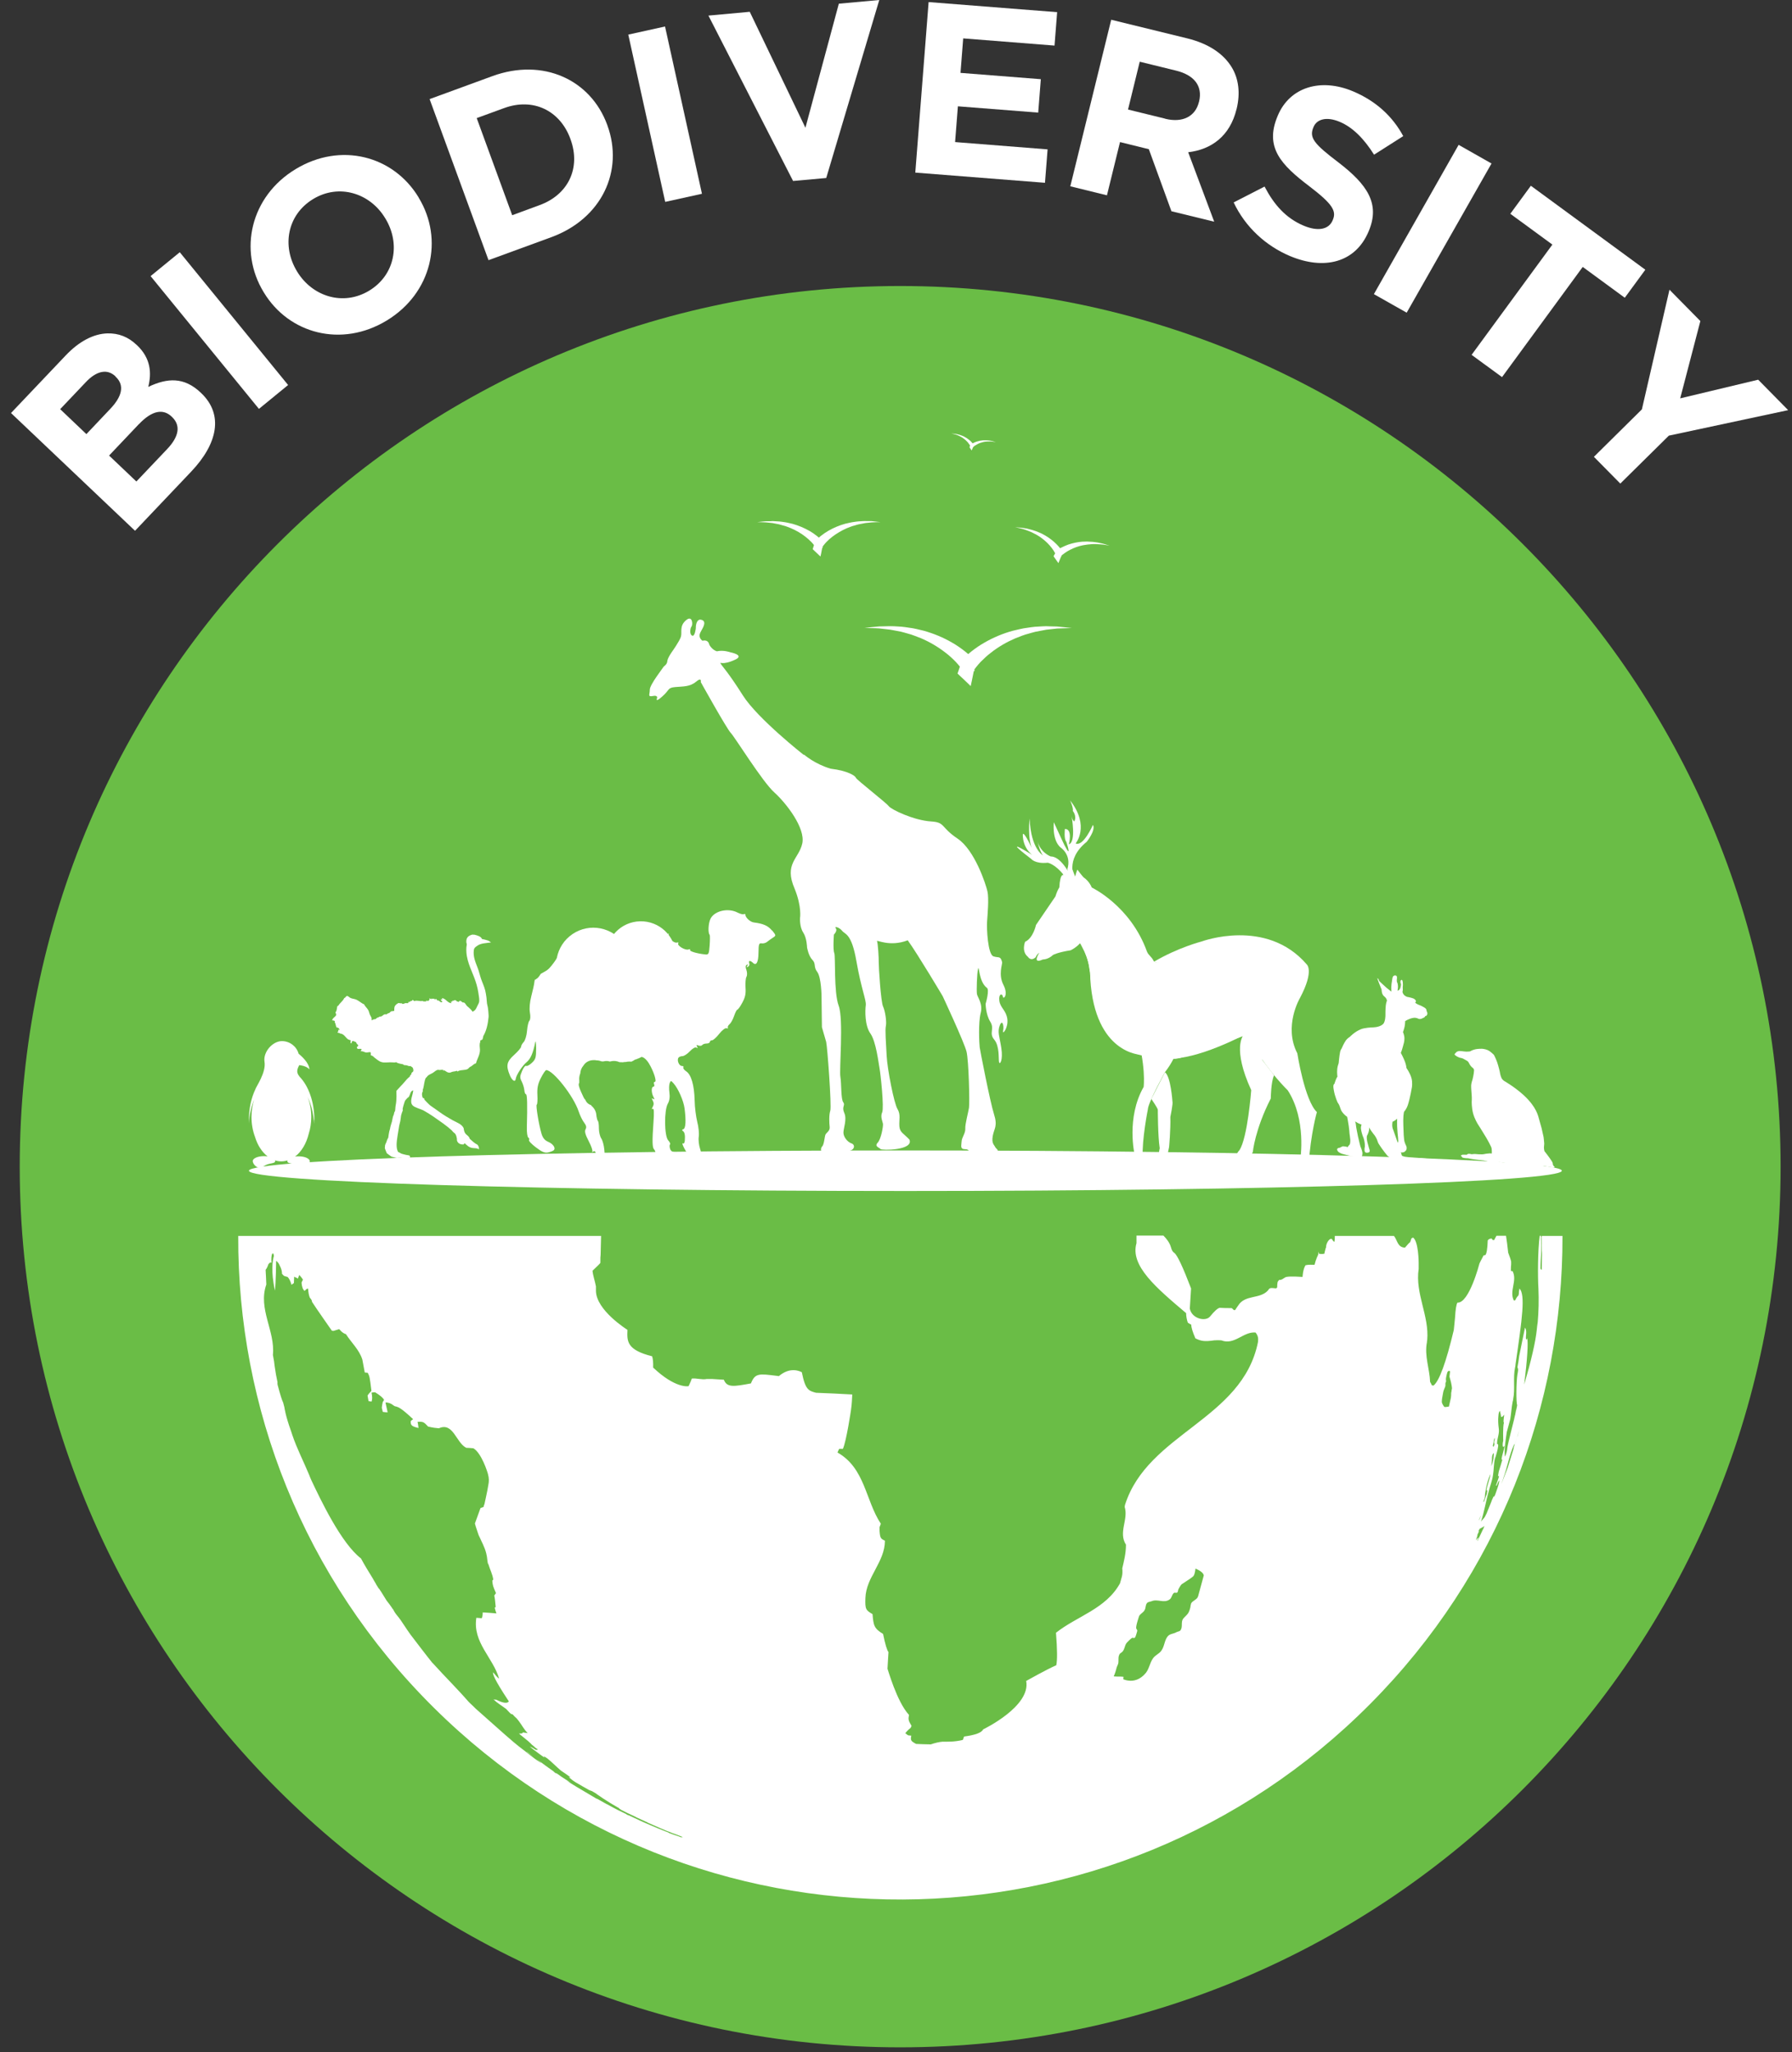<svg width="138" height="158" viewBox="0 0 138 158" fill="none" xmlns="http://www.w3.org/2000/svg">
<rect x="0" y="0" width="138" height="158" fill="#333333" stroke="none"/>
<path d="M0.848 31.799L5.058 27.367C6.098 26.271 7.214 25.696 8.276 25.668C9.129 25.647 9.871 25.932 10.523 26.556L10.55 26.577C11.625 27.596 11.681 28.741 11.417 29.788C12.888 29.087 14.178 29.011 15.461 30.232L15.489 30.259C17.236 31.917 16.765 34.164 14.712 36.321L10.398 40.864L0.848 31.799ZM8.893 28.976C8.269 28.38 7.443 28.532 6.604 29.427L4.634 31.501L6.653 33.422L8.491 31.48C9.371 30.558 9.628 29.684 8.914 29.011L8.886 28.983L8.893 28.976ZM10.703 32.645L8.4 35.073L10.502 37.07L12.874 34.573C13.755 33.644 13.956 32.777 13.248 32.104L13.221 32.077C12.582 31.466 11.729 31.57 10.703 32.652V32.645Z" fill="white"/>
<path d="M11.597 21.257L13.844 19.419L22.187 29.642L19.94 31.48L11.597 21.257Z" fill="white"/>
<path d="M20.316 22.512L20.295 22.478C18.354 19.28 19.283 15.133 22.758 13.025C26.232 10.916 30.29 11.984 32.231 15.189L32.245 15.223C34.194 18.421 33.258 22.568 29.783 24.676C26.316 26.785 22.251 25.71 20.316 22.512ZM29.679 16.825L29.658 16.791C28.493 14.863 26.101 14.114 24.11 15.327C22.113 16.541 21.696 18.948 22.862 20.876L22.882 20.91C24.055 22.838 26.44 23.587 28.438 22.374C30.428 21.16 30.851 18.747 29.679 16.825Z" fill="white"/>
<path d="M33.084 7.63L37.918 5.861C41.816 4.439 45.484 6.125 46.761 9.613L46.775 9.655C48.051 13.143 46.352 16.833 42.454 18.262L37.62 20.03L33.084 7.63ZM36.711 9.093L39.444 16.57L41.552 15.793C43.778 14.981 44.736 12.922 43.938 10.73L43.924 10.688C43.12 8.497 41.053 7.505 38.819 8.323L36.711 9.093Z" fill="white"/>
<path d="M48.383 2.664L51.213 2.04L54.057 14.919L51.227 15.543L48.383 2.664Z" fill="white"/>
<path d="M54.555 1.2L57.738 0.909L62.025 9.835L64.598 0.284L67.712 0L63.627 13.704L61.074 13.933L54.555 1.2Z" fill="white"/>
<path d="M71.512 0.16L81.409 0.937L81.208 3.51L74.175 2.955L73.967 5.611L80.153 6.097L79.952 8.67L73.766 8.185L73.551 10.938L80.674 11.5L80.473 14.073L70.486 13.289L71.512 0.16Z" fill="white"/>
<path d="M85.571 1.52L91.432 2.955C93.062 3.357 94.213 4.127 94.851 5.175C95.392 6.062 95.524 7.172 95.233 8.379L95.219 8.42C94.712 10.487 93.277 11.514 91.501 11.722L93.505 17.069L90.211 16.264L88.47 11.486L86.251 10.938L85.245 15.037L82.423 14.343L85.571 1.526V1.52ZM89.726 9.142C91.099 9.481 92.063 8.941 92.326 7.859L92.34 7.817C92.632 6.603 91.945 5.778 90.572 5.438L87.77 4.751L86.868 8.434L89.726 9.135V9.142Z" fill="white"/>
<path d="M95.003 15.585L97.382 14.364C98.096 15.731 98.998 16.785 100.392 17.374C101.481 17.832 102.327 17.679 102.625 16.965L102.639 16.93C102.923 16.258 102.653 15.731 100.843 14.35C98.658 12.693 97.368 11.347 98.388 8.934L98.401 8.899C99.331 6.694 101.716 5.986 104.199 7.033C105.975 7.782 107.251 8.975 108.062 10.48L105.815 11.909C105.059 10.709 104.192 9.808 103.166 9.378C102.14 8.948 101.404 9.183 101.155 9.773L101.141 9.808C100.801 10.612 101.21 11.091 103.09 12.519C105.281 14.205 106.301 15.675 105.406 17.79L105.392 17.825C104.373 20.239 101.959 20.814 99.338 19.712C97.5 18.935 95.912 17.506 95.003 15.585Z" fill="white"/>
<path d="M112.328 11.152L114.86 12.588L108.327 24.073L105.802 22.645L112.328 11.152Z" fill="white"/>
<path d="M119.547 18.831L116.308 16.459L117.889 14.302L126.705 20.766L125.123 22.923L121.884 20.551L115.67 29.033L113.326 27.32L119.547 18.831Z" fill="white"/>
<path d="M126.442 31.508L128.564 22.305L130.943 24.718L129.39 30.669L135.396 29.233L137.705 31.577L128.516 33.54L124.778 37.23L122.745 35.17L126.435 31.522L126.442 31.508Z" fill="white"/>
<path d="M69.321 157.623C106.767 157.623 137.122 127.268 137.122 89.822C137.122 52.376 106.767 22.02 69.321 22.02C31.875 22.02 1.519 52.376 1.519 89.822C1.519 127.268 31.875 157.623 69.321 157.623Z" fill="#6ABD46"/>
<path d="M40.588 134.882C40.72 134.979 40.852 135.069 41.081 135.257L40.533 134.861L40.588 134.882Z" fill="white"/>
<path d="M118.73 95.141V95.196L118.709 95.217C118.709 95.557 118.73 95.911 118.73 96.251C118.751 96.459 118.751 96.479 118.73 97.742C118.695 97.762 118.675 97.762 118.633 97.665C118.633 97.235 118.668 96.798 118.688 96.368C118.688 96.049 118.688 95.73 118.668 95.391V95.238C118.668 95.203 118.668 95.162 118.647 95.141H118.571C118.418 96.292 118.418 98.324 118.473 99.212C118.51 100.104 118.492 100.964 118.418 101.792C118.383 102 118.362 102.208 118.342 102.416C118.24 103.346 117.919 104.74 117.378 106.598C117.618 104.592 117.694 103.399 117.606 103.02L117.572 103.131C117.572 103.131 117.551 103.131 117.516 103.096C117.482 102.798 117.613 102.492 117.44 102.208C117.44 102.229 117.045 104.095 116.989 104.414C116.955 104.698 116.913 104.975 116.857 105.26C116.908 105.371 116.92 105.484 116.892 105.6C116.892 105.655 116.871 105.711 116.857 105.808C116.76 106.369 116.746 108.013 116.837 108.18C116.816 108.277 116.802 108.388 116.76 108.554C116.74 108.589 116.726 108.665 116.726 108.707C116.705 108.762 116.705 108.818 116.691 108.894C116.67 108.929 116.67 108.991 116.656 109.026C116.635 109.081 116.635 109.137 116.601 109.268C116.601 109.289 116.129 111.092 116.074 111.488C116.074 111.488 116.074 111.751 115.907 112.126H115.886C115.831 111.446 115.984 110.635 116.039 110.239C116.115 109.941 116.205 109.657 116.303 109.261C116.379 108.811 116.4 108.36 116.49 107.902C116.49 107.881 116.511 107.881 116.525 107.736C116.691 106.924 116.504 106.078 116.677 105.267C116.698 105.211 116.698 105.156 116.712 105.024C117.218 101.556 117.482 99.656 117.01 99.205C117.01 99.24 116.989 99.302 116.989 99.358C116.968 99.413 116.968 99.469 116.968 99.524C116.968 99.579 116.968 99.635 116.934 99.732C116.781 99.899 116.767 99.94 116.691 100.107C116.67 100.107 116.656 100.107 116.58 100.127C116.205 99.392 116.864 98.602 116.483 97.867L116.351 97.846V97.79C116.351 97.615 116.358 97.464 116.372 97.339V97.131C116.349 97.007 116.273 96.775 116.143 96.438C116.088 95.911 116.032 95.495 115.977 95.141H115.241C115.186 95.252 115.11 95.37 115.054 95.481C115.054 95.481 115.017 95.474 114.943 95.46L114.867 95.349C114.756 95.37 114.659 95.37 114.569 95.501C114.546 96.153 114.483 96.53 114.381 96.632H114.347L114.25 96.653C114.037 97.055 113.931 97.263 113.931 97.277C113.931 97.277 113.14 100.349 112.238 100.287C112.151 100.412 112.088 100.796 112.051 101.438C112.016 101.757 111.996 102.076 111.954 102.402C111.362 104.89 110.842 106.314 110.394 106.675C110.359 106.675 110.296 106.654 110.262 106.654C110.227 106.577 110.185 106.466 110.13 106.39C110.095 105.371 109.679 104.393 109.887 103.339C109.887 103.283 109.887 103.228 109.908 103.172C110.075 101.306 108.965 99.593 109.249 97.693V97.222C109.249 97.222 109.249 95.585 108.819 95.279C108.785 95.3 108.722 95.314 108.687 95.356C108.667 95.432 108.632 95.543 108.59 95.64C108.539 95.663 108.408 95.802 108.195 96.056C107.612 96.035 107.612 95.474 107.349 95.155H102.792C102.792 95.307 102.792 95.453 102.758 95.606C102.647 95.571 102.626 95.453 102.549 95.377H102.494C102.328 95.397 102.119 95.751 102.119 96.001V96.035C102.099 96.091 102.064 96.147 102.064 96.202C102.029 96.299 102.009 96.431 101.988 96.521C101.932 96.521 101.891 96.542 101.856 96.542H101.703C101.639 96.528 101.595 96.521 101.572 96.521C101.572 96.486 101.551 96.424 101.537 96.355C101.537 96.431 101.516 96.507 101.516 96.583C101.516 96.583 101.329 96.958 101.232 97.374C101.003 97.374 100.781 97.353 100.538 97.409C100.33 97.728 100.309 98.31 100.309 98.31C99.533 98.26 99.086 98.271 98.971 98.345C98.652 98.553 98.631 98.553 98.52 98.532C98.367 98.685 98.367 98.699 98.353 99.115L98.277 99.191C97.785 99.136 97.771 99.156 97.639 99.358C97.015 100.037 95.871 99.656 95.344 100.523C95.267 100.62 95.191 100.752 95.115 100.863H95.018C94.962 100.807 94.907 100.752 94.851 100.71H94.796C94.511 100.71 94.213 100.71 93.929 100.689C93.776 100.712 93.524 100.939 93.173 101.369C92.833 101.764 91.779 101.535 91.626 100.745C91.661 100.252 91.682 99.767 91.723 99.198C91.094 97.552 90.667 96.641 90.44 96.466C90.308 96.368 90.253 96.313 90.156 95.973C90.059 95.654 89.816 95.349 89.594 95.127H87.52V95.71C87.014 97.443 89.025 99.136 91.342 101.098C91.342 101.327 91.397 101.626 91.474 101.834C91.55 101.889 91.661 101.945 91.737 101.986C91.737 102.199 91.843 102.55 92.056 103.04C92.486 103.248 92.736 103.304 93.506 103.193C93.846 103.172 93.956 103.193 94.053 103.193C95.073 103.588 95.746 102.499 96.689 102.59C96.918 102.874 96.897 103.096 96.876 103.325C95.669 109.317 88.38 110.33 86.632 115.871L86.612 116.024C86.91 116.988 86.105 117.979 86.709 118.923C86.709 119.602 86.556 120.185 86.424 120.747C86.445 120.913 86.445 121.177 86.404 121.35C86.327 121.614 86.293 121.745 86.251 121.898C85.162 123.875 82.936 124.422 81.32 125.706C81.422 127 81.429 127.835 81.341 128.209C80.703 128.473 79.024 129.416 79.024 129.416C79.399 131.372 75.744 133.127 75.709 133.147C75.598 133.397 75.108 133.58 74.239 133.695C74.218 133.772 74.183 133.882 74.142 133.959C73.483 134.111 73.032 134.091 72.581 134.091C72.318 134.114 72.017 134.183 71.68 134.299C71.263 134.299 70.91 134.278 70.549 134.264C70.119 134.035 70.119 133.98 70.175 133.626C70.098 133.626 70.022 133.605 69.946 133.605C69.869 133.57 69.793 133.494 69.717 133.439C69.814 133.307 69.98 133.14 70.112 133.043C70.189 132.932 70.189 132.891 70.189 132.856C69.925 132.426 69.946 132.35 70.001 132.031C69.058 131.011 68.364 128.487 68.344 128.473C68.364 128.057 68.399 127.627 68.42 127.19C68.309 127.065 68.17 126.6 68.004 125.796C67.289 125.366 67.269 125.116 67.192 124.27C66.686 123.972 66.61 123.909 66.644 123.028C66.7 121.406 68.136 120.261 68.149 118.624C67.83 118.458 67.775 118.437 67.733 117.868V117.57C67.768 117.494 67.81 117.383 67.83 117.307C66.644 115.517 66.624 113.034 64.494 111.828C64.529 111.731 64.591 111.62 64.626 111.543H64.911C65.174 110.982 65.535 108.568 65.535 108.547C65.611 108.02 65.611 107.68 65.632 107.361C64.689 107.306 63.766 107.264 62.844 107.229C62.282 107.077 62.019 107.021 61.748 105.648C61.54 105.537 60.826 105.232 59.979 105.946C59.924 105.946 59.868 105.926 59.827 105.926C58.468 105.759 58.148 105.697 57.829 106.508C56.512 106.751 55.985 106.848 55.742 106.224C55.444 106.203 55.139 106.189 54.84 106.168H54.424C54.05 106.245 53.668 106.092 53.273 106.134C53.217 106.321 53.106 106.55 53.03 106.716C53.009 106.737 51.997 106.903 50.297 105.287C50.311 104.922 50.286 104.633 50.221 104.421C48.265 103.928 48.279 103.269 48.321 102.388C48.3 102.368 45.907 100.883 45.893 99.378V99.039C45.817 98.623 45.665 98.227 45.63 97.832C46.018 97.466 46.219 97.265 46.233 97.228C46.233 96.833 46.233 96.722 46.254 96.604C46.275 95.945 46.275 95.474 46.289 95.155H18.346C18.29 108.304 23.318 121.482 33.416 131.483C53.398 151.277 85.682 151.145 105.518 131.185C115.443 121.204 120.36 108.166 120.325 95.155H118.744L118.73 95.141ZM52.454 141.456L52.267 141.38C51.99 141.292 51.77 141.216 51.608 141.151C51.553 141.13 51.497 141.116 51.456 141.075C51.379 141.054 50.235 140.603 49.25 140.152L49.139 140.097C49.051 140.06 48.839 139.96 48.501 139.798L48.467 139.778L48.3 139.722L48.189 139.646C47.828 139.479 47.322 139.23 46.892 138.987C46.795 138.932 46.781 138.911 46.74 138.911C46.552 138.8 46.344 138.682 46.136 138.571C45.984 138.495 45.97 138.474 45.928 138.474C45.248 138.058 44.569 137.683 43.91 137.267C43.799 137.191 43.723 137.135 43.646 137.08C43.757 137.135 43.875 137.212 43.986 137.267C43.702 137.101 43.424 136.906 43.161 136.74L43.14 136.719C42.974 136.608 42.856 136.511 42.745 136.456C42.8 136.49 42.842 136.511 42.856 136.553C42.745 136.497 42.668 136.421 42.571 136.365C42.606 136.386 42.668 136.421 42.724 136.442C42.231 136.102 42.197 136.067 42.01 135.935C41.767 135.748 41.559 135.596 41.351 135.464L41.691 135.727L41.635 135.707C41.032 135.332 40.505 134.86 39.943 134.444C39.614 134.195 38.51 133.228 36.628 131.545C36.572 131.49 36.496 131.413 36.44 131.358C36.212 131.15 36.142 131.074 36.066 130.997C35.199 129.999 34.256 129.076 33.375 128.098C33.319 128.043 33.299 128.022 33.278 128.001C32.938 127.585 31.863 126.177 31.849 126.156C31.509 125.74 31.225 125.269 30.927 124.839C30.871 124.742 30.83 124.707 30.795 124.651C30.774 124.617 30.739 124.575 30.698 124.52C30.434 124.201 30.4 124.145 30.268 123.895C30.233 123.861 30.192 123.819 30.171 123.764L30.115 123.687C30.081 123.632 30.018 123.556 29.983 123.5C29.831 123.313 29.796 123.257 29.755 123.202L29.734 123.167C29.66 123.042 29.54 122.848 29.373 122.585C29.318 122.508 29.318 122.487 29.297 122.474C29.262 122.397 29.2 122.321 29.144 122.266C29.033 122.099 29.012 122.037 28.978 122.002L28.943 121.926C28.867 121.815 28.777 121.641 28.7 121.51C28.36 120.962 28.062 120.476 27.799 119.984C26.273 118.819 24.671 115.427 23.991 113.992C23.894 113.763 23.839 113.652 23.804 113.541C23.374 112.507 22.861 111.522 22.507 110.468C22.451 110.281 22.431 110.226 22.41 110.17C21.98 108.984 21.904 108.381 21.904 108.36C21.869 108.193 21.827 108.096 21.806 107.985C21.719 107.824 21.575 107.366 21.377 106.612C21.356 106.425 21.356 106.446 21.377 106.446C21.289 106.057 21.212 105.63 21.148 105.163C21.134 104.973 21.09 104.691 21.016 104.316C21.203 102.472 19.851 100.772 20.509 98.893C20.489 98.421 20.475 98.082 20.454 97.762C20.551 97.651 20.62 97.478 20.662 97.346C20.773 97.18 20.829 97.194 20.905 97.215C20.882 96.9 20.9 96.669 20.96 96.521C21.016 96.5 21.037 96.5 21.057 96.521L21.092 96.687C20.995 97.083 20.849 97.797 21.168 99.365C21.245 98.858 21.265 97.083 21.265 97.069C21.377 97.145 21.494 97.298 21.529 97.409C21.695 97.728 21.716 97.901 21.716 98.068C21.772 98.123 21.827 98.199 21.883 98.234C21.98 98.269 22.07 98.29 22.146 98.31C22.271 98.435 22.371 98.636 22.445 98.914C22.5 98.879 22.576 98.817 22.632 98.782C22.632 98.629 22.653 98.442 22.653 98.29C22.708 98.324 22.805 98.366 22.861 98.387C22.916 98.442 22.937 98.442 22.937 98.442L23.048 98.158C23.145 98.255 23.256 98.4 23.332 98.518C23.298 98.574 23.256 98.671 23.221 98.747C23.244 99.062 23.321 99.274 23.45 99.385C23.506 99.351 23.561 99.274 23.617 99.233C23.693 99.212 23.714 99.212 23.728 99.212C23.741 99.489 23.785 99.721 23.859 99.906C24.026 100.093 24.026 100.169 24.026 100.225C24.31 100.675 25.552 102.444 25.552 102.444C25.607 102.465 25.649 102.465 25.683 102.465C25.815 102.43 25.982 102.368 26.113 102.333C26.169 102.368 26.224 102.444 26.266 102.486C26.363 102.583 26.53 102.694 26.64 102.714C27.057 103.373 27.66 103.9 27.903 104.67C27.979 105.066 28.035 105.364 28.09 105.669C28.145 105.669 28.243 105.69 28.319 105.69C28.471 105.988 28.471 106.009 28.603 107.084C28.506 107.181 28.374 107.326 28.305 107.444C28.34 107.652 28.36 107.763 28.381 107.874C28.458 107.874 28.548 107.895 28.61 107.909C28.675 107.756 28.675 107.525 28.61 107.216C28.742 107.195 28.763 107.195 28.797 107.195H28.895C29.283 107.435 29.509 107.629 29.574 107.777C29.553 107.833 29.519 107.888 29.477 107.93C29.442 108.062 29.422 108.228 29.401 108.381C29.422 108.492 29.456 108.61 29.477 108.7C29.609 108.721 29.72 108.734 29.852 108.734C29.796 108.492 29.741 108.228 29.685 107.978C29.898 107.965 30.106 108.041 30.309 108.207C30.42 108.284 30.462 108.284 30.497 108.284C30.684 108.339 30.871 108.381 31.814 109.261C31.759 109.296 31.683 109.359 31.627 109.414C31.627 109.712 31.662 109.809 32.23 109.941C32.21 109.809 32.196 109.622 32.154 109.47C32.605 109.435 32.647 109.49 32.966 109.83C33.361 109.927 33.569 109.941 33.798 109.962C34.908 109.47 35.116 111.072 35.906 111.467C36.073 111.467 36.267 111.488 36.454 111.502C37.078 111.862 37.55 113.346 37.585 113.52C37.659 113.783 37.666 114.054 37.605 114.331C37.529 114.838 37.307 115.781 37.307 115.802C37.273 115.857 37.252 115.954 37.231 116.031C37.155 116.051 37.078 116.065 37.002 116.107C36.725 116.884 36.581 117.279 36.572 117.293C36.648 117.591 36.759 117.875 36.856 118.181C36.968 118.423 37.023 118.52 37.065 118.631C37.099 118.708 37.141 118.784 37.175 118.86C37.273 119.068 37.286 119.145 37.328 119.221C37.404 119.429 37.495 119.692 37.536 120.164C37.557 120.331 37.571 120.393 37.612 120.428C37.723 120.823 37.931 121.197 37.987 121.614L37.911 121.69C37.945 122.085 37.966 122.12 38.195 122.654C38.16 122.709 38.098 122.786 38.063 122.841C38.1 122.994 38.137 123.29 38.174 123.729L38.098 123.764C38.119 123.895 38.174 124.083 38.23 124.214C37.869 124.18 37.515 124.159 37.175 124.138C37.175 124.27 37.155 124.457 37.099 124.589C36.947 124.568 36.815 124.568 36.683 124.554C36.385 126.455 37.98 127.627 38.438 129.243C38.251 129.111 38.119 128.903 37.966 128.75C37.966 128.903 37.987 129.18 39.187 130.99C39.062 131.166 38.736 131.122 38.209 130.859C38.133 130.859 38.056 130.859 38.001 130.838C38.299 131.122 38.66 131.33 38.979 131.573C39.187 131.802 39.263 131.871 39.339 131.947C39.437 131.982 39.45 131.982 39.471 131.982C39.568 132.093 39.679 132.211 39.79 132.301L39.957 132.509C40.185 132.807 40.352 133.147 40.636 133.432C40.407 133.397 40.352 133.397 40.276 133.376C40.199 133.473 40.179 133.473 40.144 133.452C40.088 133.473 40.033 133.473 39.957 133.452C40.054 133.55 40.144 133.619 40.241 133.695C40.606 133.982 40.844 134.19 40.955 134.319C41.143 134.472 41.184 134.507 41.219 134.548C41.274 134.583 41.351 134.645 41.406 134.68C41.406 134.736 41.33 134.715 41.254 134.715C41.198 134.68 41.101 134.618 41.045 134.583C40.837 134.472 40.817 134.472 40.803 134.472C40.935 134.569 41.045 134.68 41.177 134.77C41.58 135.071 41.832 135.253 41.933 135.318C41.899 135.242 41.878 135.221 41.878 135.207C42.065 135.318 42.107 135.36 42.141 135.374C42.516 135.672 42.835 136.012 43.196 136.317C43.48 136.504 43.723 136.678 43.952 136.844C43.917 136.823 43.854 136.823 43.799 136.823C43.91 136.899 44.042 137.031 44.16 137.108C44.236 137.163 44.27 137.184 44.326 137.218C44.666 137.427 45.026 137.614 45.38 137.822C45.436 137.843 45.533 137.877 45.588 137.898C45.685 137.954 45.776 138.009 45.873 138.065C45.928 138.12 46.837 138.744 47.551 139.14C47.662 139.195 47.683 139.216 47.683 139.237C47.738 139.271 47.794 139.313 47.849 139.348C48.134 139.479 48.279 139.577 48.453 139.646C48.64 139.743 48.695 139.757 48.737 139.778C48.862 139.852 49.22 140.02 49.812 140.284C49.944 140.36 49.999 140.381 50.041 140.395C50.492 140.603 51.338 140.957 51.338 140.957C51.546 141.033 51.636 141.068 51.754 141.123C51.879 141.16 52.161 141.266 52.6 141.442H52.489L52.454 141.456ZM92.292 122.813C92.271 122.869 92.257 122.911 92.236 122.966C92.126 123.174 91.862 123.23 91.73 123.438C91.73 123.472 91.709 123.535 91.695 123.569C91.675 123.667 91.675 123.757 91.64 123.854C91.619 123.951 91.585 124.02 91.543 124.117C91.446 124.325 91.245 124.457 91.113 124.624C90.926 124.887 91.092 125.227 90.926 125.491C90.849 125.622 90.683 125.602 90.565 125.678C90.378 125.789 90.093 125.775 89.927 125.976C89.663 126.295 89.684 126.746 89.434 127.086C89.268 127.328 88.963 127.426 88.796 127.668C88.512 128.064 88.498 128.57 88.138 128.91C87.499 129.589 86.778 129.402 86.501 129.284C86.501 129.229 86.522 129.152 86.522 129.097C86.258 129.062 86.015 129.097 85.766 129.062C85.853 128.873 85.93 128.642 85.995 128.369C86.029 128.272 86.071 128.202 86.105 128.105C86.161 127.918 86.105 127.689 86.161 127.481C86.182 127.446 86.196 127.384 86.216 127.349C86.24 127.312 86.284 127.275 86.348 127.238C86.632 127.051 86.577 126.69 86.778 126.468C87.042 126.191 87.192 126.066 87.229 126.094C87.305 126.115 87.361 126.129 87.416 126.059C87.451 126.025 87.569 125.608 87.569 125.608C87.59 125.532 87.59 125.511 87.513 125.4C87.416 125.289 87.721 124.436 87.721 124.422C87.819 124.235 88.04 124.159 88.138 123.972C88.249 123.805 88.193 123.597 88.325 123.424C88.422 123.313 88.567 123.327 88.699 123.271C89.15 123.084 89.642 123.458 90.073 123.139C90.239 123.028 90.239 122.779 90.392 122.647C90.468 122.571 90.579 122.682 90.676 122.592C90.697 122.557 90.711 122.515 90.731 122.404C90.731 122.37 90.939 122.009 90.995 121.974C91.522 121.637 91.823 121.429 91.897 121.35C91.971 121.271 92.026 121.077 92.063 120.767C92.611 120.996 92.687 121.197 92.701 121.295L92.285 122.82L92.292 122.813ZM111.788 107.084C111.767 107.139 111.767 107.195 111.753 107.25C111.753 107.361 111.753 107.493 111.732 107.611C111.677 107.84 111.635 108.062 111.58 108.291C111.381 108.328 111.26 108.334 111.219 108.311C111.219 108.311 111.052 108.103 111.032 107.937C111.032 107.75 111.066 107.562 111.143 107.167C111.143 107.13 111.193 106.991 111.295 106.751C111.33 106.654 111.295 106.564 111.316 106.466L111.351 106.39C111.371 106.314 111.371 106.293 111.351 106.258C111.33 106.182 111.385 105.919 111.406 105.842L111.462 105.634L111.559 105.537L111.67 105.572C111.614 105.988 111.614 106.002 111.649 106.078C111.815 106.626 111.815 106.903 111.815 106.903C111.795 106.959 111.795 107.014 111.781 107.07L111.788 107.084ZM115.006 111.092C115.026 111.016 115.026 110.961 115.04 110.884C115.061 110.808 115.075 110.753 115.096 110.697L115.117 110.808C115.096 110.884 115.061 110.975 115.061 111.051C115.061 111.106 115.096 111.148 115.082 111.203C115.082 111.259 115.047 111.314 115.026 111.37H114.992L114.957 111.314C114.978 111.238 114.992 111.162 115.013 111.086L115.006 111.092ZM114.895 112.376C114.895 112.237 114.895 112.167 114.909 112.112C114.909 112.119 114.909 112.126 114.902 112.14V112.167C114.902 112.119 114.922 112.057 114.929 112.008C114.929 112.05 114.922 112.07 114.915 112.084C114.936 112.015 114.95 111.959 115.006 111.876L115.04 111.911L115.006 112.327C115.006 112.327 114.985 112.438 114.929 112.646L114.874 112.799L114.839 112.875C114.862 112.75 114.881 112.586 114.895 112.382V112.376ZM114.333 115.316C114.356 115.214 114.363 115.152 114.354 115.129C114.354 115.129 114.43 114.262 114.77 113.492C114.784 113.557 114.721 113.813 114.583 114.262C114.472 114.637 114.472 114.734 114.472 114.734H114.506C114.541 114.754 114.541 114.768 114.527 114.845C114.513 114.882 114.506 114.932 114.506 114.997C114.43 115.205 114.354 115.413 114.277 115.621L114.243 115.642C114.222 115.607 114.298 115.413 114.34 115.323L114.333 115.316ZM113.917 116.96C113.945 116.904 113.958 116.849 113.986 116.8C114.007 116.752 114.042 116.703 114.062 116.655C114.042 116.703 114.021 116.759 114 116.807L113.958 116.918C113.938 116.967 113.917 117.015 113.896 117.064L113.917 116.953V116.96ZM114.201 117.744L113.785 118.631H113.764C113.785 118.534 113.82 118.465 113.861 118.389C113.806 118.368 113.806 118.444 113.764 118.444C113.743 118.479 113.73 118.52 113.667 118.555C113.667 118.534 113.667 118.52 113.688 118.479C113.739 118.34 113.771 118.245 113.785 118.194L113.75 118.215C113.806 118.104 113.847 117.986 113.903 117.875L113.847 117.896C113.882 117.841 113.903 117.764 113.945 117.709C114.055 117.633 114.229 117.577 114.305 117.48C114.305 117.536 114.208 117.744 114.208 117.744H114.201ZM115.408 113.638H115.443C115.443 113.675 115.362 113.92 115.2 114.373H115.255C115.343 114.16 115.406 114.028 115.443 113.978C115.519 114.089 115.158 115.011 115.158 115.032C115.121 115.12 115.089 115.196 115.061 115.261V115.184C115.006 115.219 115.006 115.24 114.895 115.483C114.874 115.538 114.86 115.58 114.839 115.635C114.728 115.92 114.465 116.558 114.465 116.558C114.43 116.613 114.409 116.655 114.388 116.71C114.312 116.877 114.16 116.995 114.049 117.14C114.312 116.37 114.423 115.58 114.652 114.789C114.749 114.394 114.915 113.998 114.971 113.582C115.047 113.152 115.026 112.715 115.124 112.299C115.144 112.244 115.158 112.188 115.179 112.147C115.29 111.772 115.408 111.356 115.366 111.203L115.29 111.169V111.113C115.29 110.739 115.477 110.378 115.422 110.004C115.371 109.629 115.359 109.31 115.387 109.046C115.408 108.748 115.443 108.707 115.498 108.616C115.574 108.845 115.595 109.067 115.595 109.088C115.727 109.109 115.762 108.977 115.838 108.922C115.762 109.47 115.782 109.504 115.817 109.525C115.72 109.844 115.762 110.919 115.762 110.919L115.727 111.086C115.706 111.314 115.727 111.349 115.748 111.384H115.803L115.859 111.307C115.824 111.668 115.671 112.001 115.63 112.362L115.665 112.382L115.699 112.362C115.623 112.625 115.547 112.889 115.456 113.173C115.401 113.305 115.401 113.471 115.359 113.624L115.394 113.645L115.408 113.638ZM116.108 113L115.616 114.262C115.637 114.186 115.671 114.109 115.692 114.033C115.713 113.978 115.727 113.936 115.748 113.881L115.769 113.804C116.088 112.937 116.219 112.036 116.601 111.203L116.622 111.169V111.266C116.587 111.342 116.566 111.432 116.545 111.529C116.566 111.509 116.566 111.495 116.58 111.474L116.108 113ZM116.837 110.621C116.753 110.905 116.67 111.183 116.587 111.453C116.587 111.474 116.58 111.467 116.573 111.481L117.003 110.08C116.871 110.565 116.857 110.593 116.837 110.621Z" fill="white"/>
<path d="M114.909 112.093V112.107C114.909 112.1 114.909 112.085 114.916 112.078C114.916 112.078 114.916 112.085 114.916 112.093H114.909Z" fill="white"/>
<path d="M69.724 91.694C97.643 91.694 120.276 90.996 120.276 90.134C120.276 89.272 97.643 88.573 69.724 88.573C41.804 88.573 19.171 89.272 19.171 90.134C19.171 90.996 41.804 91.694 69.724 91.694Z" fill="white"/>
<path d="M90.337 77.172C90.337 77.172 91.974 79.641 89.706 82.554C89.706 82.554 88.409 84.898 88.395 85.411C88.395 85.411 87.924 87.762 88 89.142C88 89.142 87.3 89.524 87.376 88.893C87.376 88.893 86.71 86.063 88.07 83.684C88.07 83.684 88.291 82.027 87.438 79.273" fill="white"/>
<path d="M88.86 74.058C88.776 73.725 88.437 73.559 88.326 73.26C87.056 69.73 84.074 68.329 84.074 68.329C84.074 68.329 83.915 67.865 83.436 67.539C83.436 67.539 83.27 67.358 82.965 66.949C82.965 66.949 82.59 67.885 82.715 68.524C82.715 68.524 82.146 67.275 81.917 67.379C81.917 67.379 81.64 67.15 81.577 68.329" fill="white"/>
<path d="M82.138 68.009C82.138 68.009 81.659 67.766 81.278 69.015L79.78 71.213C79.78 71.213 79.579 72.212 78.941 72.51C78.941 72.51 78.635 73.252 79.162 73.669C79.162 73.669 79.384 74.05 79.766 73.689C79.766 73.689 79.8 73.516 80.036 73.35C80.036 73.35 79.433 74.272 80.307 73.87C80.307 73.87 80.709 73.884 81.091 73.523C81.091 73.523 81.403 73.329 82.45 73.162C82.45 73.162 83.414 72.732 83.553 71.845" fill="white"/>
<path d="M97.25 75.826C93.165 78.094 99.171 83.948 99.171 83.948C100.628 86.201 100.135 89.26 100.135 89.26C99.4 89.836 100.461 89.787 100.461 89.787C100.773 89.794 100.78 89.635 100.78 89.635C100.933 87.297 101.411 85.619 101.411 85.619C100.461 84.704 99.906 81.097 99.906 81.097C98.817 78.996 100.114 76.825 100.114 76.825C101.238 74.703 100.621 74.238 100.621 74.238C97.507 70.631 92.541 72.483 92.541 72.483C92.541 72.483 90.731 72.941 88.851 74.051" fill="white"/>
<path d="M96.108 79.522C96.108 79.522 92.779 81.36 90.379 81.499L96.108 79.522Z" fill="white"/>
<path d="M95.746 79.711C95.746 79.711 94.872 80.696 96.356 83.928C96.356 83.928 96.079 87.597 95.448 88.554C95.448 88.554 94.886 89.109 95.545 89.247C95.545 89.247 96.141 89.58 96.481 88.672C96.481 88.672 96.648 86.945 97.861 84.573C97.861 84.573 97.875 83.262 98.118 82.79" fill="white"/>
<path d="M88.664 84.607C88.664 84.607 89.163 85.328 89.163 85.446C89.163 85.446 89.163 87.457 89.309 88.407C89.309 88.407 89.149 89.052 89.288 89.122C89.288 89.122 89.69 89.08 89.898 88.941C89.898 88.941 89.94 88.74 90.03 88.31C90.03 88.31 90.155 86.992 90.127 85.987C90.127 85.987 90.349 84.96 90.287 84.787C90.287 84.787 90.162 82.873 89.711 82.554" fill="white"/>
<path d="M80.994 70.847C81.07 70.93 81.431 70.715 81.591 70.569C81.75 70.417 81.82 70.229 81.736 70.146C81.653 70.063 81.466 70.118 81.306 70.271C81.147 70.424 80.918 70.77 80.994 70.847Z" fill="white"/>
<path d="M81.258 70.431C81.258 70.563 81.306 70.674 81.382 70.674C81.452 70.674 81.514 70.57 81.521 70.438C81.521 70.306 81.473 70.195 81.396 70.195C81.327 70.195 81.265 70.299 81.258 70.431Z" fill="white"/>
<path d="M82.763 67.663C82.763 67.663 81.965 66.2 83.685 64.812C83.685 64.812 84.407 63.918 84.164 63.508C84.164 63.508 83.429 65.208 82.832 64.937C82.832 64.937 83.963 63.62 82.409 61.622C82.409 61.622 82.68 62.232 82.617 62.434C82.617 62.434 82.943 62.815 82.735 63.238C82.735 63.238 82.597 63.203 82.52 62.829C82.52 62.829 82.895 64.819 82.312 65.007C82.312 65.007 82.624 63.807 82.007 63.821C82.007 63.821 81.917 64.591 82.111 64.799C82.111 64.799 82.603 66.276 81.965 65.055C81.965 65.055 81.563 64.209 81.154 63.307C81.154 63.307 80.995 64.653 81.667 65.242C81.667 65.242 82.548 65.797 82.194 66.921L82.326 67.212C82.326 67.212 81.667 65.929 80.911 65.936C80.911 65.936 80.023 65.624 79.85 64.556C79.85 64.556 80.051 65.596 80.329 65.86C80.329 65.86 79.392 65.402 79.288 63.016C79.288 63.016 79.101 64.674 79.538 65.464C79.538 65.464 78.858 63.952 78.768 64.237C78.768 64.237 78.671 65.499 79.919 66.082C79.919 66.082 76.681 64.036 79.406 66.123C79.406 66.123 79.711 66.525 80.689 66.421C80.689 66.421 81.265 66.525 81.924 67.379" fill="white"/>
<path d="M95.496 88.471C95.496 88.471 96.169 88.311 96.474 88.672L95.496 88.471Z" fill="white"/>
<path d="M100.136 89.26C100.136 89.26 100.615 88.775 100.809 89.281L100.136 89.26Z" fill="white"/>
<path d="M87.868 81.207C87.868 81.207 84.324 81.159 83.963 75.382C83.963 75.382 84.012 73.883 83.166 72.614" fill="white"/>
<path d="M82.583 66.936L83.096 68.267L82.028 68.968L81.862 67.074L82.583 66.936Z" fill="white"/>
<path d="M82.992 71.851L82.777 72.447C82.777 72.447 83.041 72.302 83.311 72.85C83.575 73.398 83.838 73.918 83.901 74.591C83.963 75.263 85.045 77.254 85.045 77.254L86.391 79.966L87.382 80.985C87.382 80.985 87.563 81.38 88.652 81.242C89.74 81.096 89.969 81.276 89.969 81.276C89.969 81.276 89.997 81.796 91.301 81.318C92.605 80.839 96.087 79.709 96.503 79.438C96.919 79.168 96.17 77.226 96.17 77.226L97.092 76.158L97.716 75.36L95.004 74.639L92.723 74.549L91.981 74.153L90.177 73.897L89.588 74.091H89.311L89.047 74.077C89.047 74.077 89.102 74.362 87.473 72.753C85.836 71.15 83.755 69.41 83.755 69.41L82.34 68.765L82.978 71.865L82.992 71.851Z" fill="white"/>
<path d="M95.975 80.84C95.975 80.84 95.358 79.03 95.725 78.392C96.086 77.754 97.328 78.891 97.328 78.891L97.237 81.617L95.975 80.84Z" fill="white"/>
<path d="M24.206 86.209C24.206 84.829 23.762 83.608 23.075 82.901C22.916 82.693 22.819 82.512 22.957 82.186C22.985 82.117 23.013 82.062 23.041 82.006C23.096 82.006 23.152 82.02 23.2 82.027C23.311 82.048 23.429 82.075 23.533 82.124C23.637 82.172 23.741 82.228 23.824 82.332C23.824 82.2 23.776 82.069 23.713 81.944C23.651 81.819 23.568 81.701 23.477 81.597C23.387 81.486 23.29 81.389 23.186 81.292C23.131 81.243 23.082 81.195 23.027 81.153C23.02 81.146 23.006 81.139 22.999 81.132C22.84 80.57 22.333 80.161 21.716 80.154C20.981 80.154 20.253 81 20.37 81.743C20.509 82.589 19.698 83.684 19.656 83.886C19.351 84.531 19.171 85.328 19.171 86.195C19.171 86.292 19.171 86.396 19.171 86.493C19.205 85.821 19.351 85.189 19.573 84.655C19.441 85.058 19.372 85.502 19.365 85.973C19.365 86.535 19.462 87.055 19.635 87.52C19.829 88.165 20.169 88.692 20.606 89.032C20.523 89.018 20.426 89.011 20.329 89.011C19.85 89.011 19.469 89.177 19.462 89.392C19.462 89.607 19.829 90.127 20.322 89.781C20.71 89.51 21.182 89.614 21.189 89.399C21.189 89.379 21.189 89.358 21.175 89.337C21.328 89.385 21.494 89.413 21.66 89.413C21.827 89.413 21.986 89.385 22.146 89.344C22.139 89.365 22.132 89.385 22.132 89.406C22.132 89.621 22.604 89.517 22.992 89.795C23.477 90.141 23.852 89.628 23.859 89.413C23.859 89.198 23.477 89.025 22.999 89.025C22.902 89.025 22.812 89.025 22.722 89.046C23.214 88.671 23.595 88.04 23.776 87.284C23.901 86.896 23.97 86.459 23.97 86.008C23.97 85.446 23.873 84.919 23.692 84.454C23.97 85.044 24.15 85.758 24.185 86.528C24.185 86.431 24.192 86.334 24.192 86.23L24.206 86.209Z" fill="white"/>
<path d="M73.878 51.045C73.969 50.934 74.031 50.865 74.107 50.788C74.177 50.712 74.253 50.636 74.329 50.566C74.475 50.421 74.634 50.296 74.794 50.164C75.113 49.915 75.446 49.679 75.793 49.485C76.486 49.082 77.221 48.777 77.97 48.569C78.352 48.486 78.726 48.375 79.115 48.333C79.309 48.306 79.496 48.271 79.69 48.257L80.266 48.222C80.46 48.208 80.647 48.208 80.842 48.222L81.41 48.236C81.792 48.264 82.166 48.319 82.541 48.354C82.159 48.368 81.785 48.368 81.41 48.389L80.849 48.451C80.661 48.465 80.474 48.493 80.294 48.534L79.746 48.638C79.566 48.68 79.385 48.736 79.212 48.784C78.851 48.874 78.511 49.02 78.171 49.152C77.499 49.443 76.868 49.81 76.306 50.254C76.022 50.469 75.765 50.712 75.515 50.962C75.397 51.094 75.279 51.218 75.175 51.357C75.071 51.482 74.96 51.642 74.898 51.745L73.878 51.052V51.045Z" fill="white"/>
<path d="M74.217 51.738C74.155 51.634 74.044 51.475 73.94 51.35C73.836 51.211 73.718 51.087 73.6 50.955C73.357 50.705 73.094 50.462 72.809 50.247C72.248 49.81 71.616 49.436 70.944 49.145C70.604 49.02 70.264 48.867 69.903 48.777C69.723 48.728 69.55 48.673 69.369 48.631L68.821 48.527C68.641 48.486 68.454 48.465 68.266 48.444L67.705 48.382C67.33 48.354 66.956 48.361 66.574 48.347C66.949 48.305 67.33 48.257 67.705 48.229L68.273 48.215C68.468 48.208 68.655 48.208 68.849 48.215L69.425 48.25C69.619 48.264 69.806 48.298 70 48.326C70.389 48.368 70.763 48.472 71.145 48.562C71.901 48.777 72.636 49.075 73.323 49.477C73.669 49.672 74.002 49.907 74.321 50.157C74.481 50.289 74.633 50.414 74.786 50.559C74.862 50.629 74.938 50.705 75.008 50.781C75.084 50.858 75.147 50.927 75.237 51.038L74.217 51.731V51.738Z" fill="white"/>
<path d="M75.078 51.607L74.641 51.989L74.654 51.489L74.835 52.121L74.322 52.141L74.745 51.67L74.772 51.822L74.516 51.427L74.939 51.635L74.994 51.663L74.967 51.788L74.842 52.405L74.752 52.821L74.335 52.419L73.857 51.968L73.739 51.857L73.871 51.469L74.051 50.928L75.078 51.607Z" fill="white"/>
<path d="M62.663 41.793C62.712 41.73 62.753 41.689 62.795 41.64C62.836 41.592 62.885 41.55 62.926 41.508C63.017 41.425 63.107 41.349 63.204 41.266C63.391 41.12 63.592 40.981 63.793 40.864C64.203 40.628 64.64 40.447 65.09 40.322C65.319 40.274 65.541 40.212 65.77 40.184C65.881 40.17 65.999 40.149 66.11 40.142L66.45 40.121C66.561 40.114 66.679 40.114 66.79 40.121H67.129C67.358 40.149 67.58 40.177 67.802 40.198C67.58 40.205 67.351 40.198 67.129 40.218L66.796 40.253C66.686 40.26 66.575 40.274 66.471 40.302L66.145 40.364C66.034 40.385 65.93 40.42 65.826 40.454C65.611 40.503 65.409 40.593 65.208 40.669C64.813 40.843 64.438 41.065 64.099 41.321C63.932 41.446 63.773 41.592 63.627 41.744C63.558 41.821 63.488 41.897 63.426 41.98C63.363 42.056 63.301 42.147 63.259 42.209L62.656 41.8L62.663 41.793Z" fill="white"/>
<path d="M62.864 42.209C62.83 42.147 62.76 42.057 62.698 41.98C62.635 41.897 62.566 41.821 62.497 41.745C62.351 41.599 62.198 41.453 62.025 41.322C61.692 41.058 61.318 40.843 60.915 40.669C60.714 40.593 60.513 40.503 60.298 40.455C60.194 40.427 60.09 40.392 59.979 40.364L59.653 40.302C59.542 40.274 59.431 40.26 59.327 40.253L58.994 40.219C58.772 40.205 58.55 40.205 58.321 40.198C58.543 40.177 58.765 40.142 58.994 40.129H59.334C59.445 40.115 59.563 40.115 59.674 40.129L60.014 40.149C60.125 40.156 60.242 40.177 60.353 40.191C60.582 40.219 60.804 40.281 61.033 40.33C61.477 40.455 61.914 40.635 62.33 40.871C62.538 40.989 62.732 41.127 62.92 41.273C63.01 41.349 63.107 41.425 63.197 41.516C63.239 41.557 63.287 41.599 63.329 41.647C63.377 41.696 63.412 41.738 63.461 41.8L62.857 42.209H62.864Z" fill="white"/>
<path d="M63.377 42.126L63.12 42.355L63.127 42.056L63.231 42.431L62.926 42.445L63.176 42.167L63.197 42.258L63.044 42.022L63.294 42.147L63.328 42.161L63.308 42.23L63.238 42.597L63.183 42.847L62.933 42.611L62.649 42.341L62.586 42.279L62.656 42.05L62.767 41.724L63.377 42.126Z" fill="white"/>
<path d="M81.265 42.467C81.313 42.425 81.348 42.397 81.389 42.369C81.431 42.342 81.473 42.314 81.507 42.286C81.591 42.231 81.674 42.189 81.757 42.148C81.924 42.064 82.097 41.988 82.27 41.925C82.624 41.808 82.985 41.731 83.345 41.704C83.526 41.704 83.706 41.683 83.886 41.704C83.976 41.704 84.067 41.711 84.157 41.718L84.42 41.752C84.51 41.759 84.594 41.78 84.684 41.801L84.94 41.856C85.114 41.905 85.28 41.96 85.447 42.009C85.273 41.981 85.1 41.946 84.927 41.925L84.663 41.905C84.58 41.898 84.49 41.891 84.406 41.891H84.15C84.067 41.891 83.976 41.905 83.893 41.912C83.72 41.919 83.553 41.96 83.387 41.981C83.054 42.05 82.735 42.161 82.437 42.314C82.291 42.383 82.145 42.473 82.014 42.564C81.951 42.612 81.882 42.661 81.82 42.709C81.757 42.758 81.695 42.82 81.66 42.862L81.258 42.453L81.265 42.467Z" fill="white"/>
<path d="M81.354 42.813C81.333 42.758 81.298 42.681 81.263 42.612C81.229 42.543 81.187 42.473 81.146 42.404C81.055 42.265 80.958 42.133 80.847 42.009C80.632 41.759 80.376 41.537 80.098 41.343C79.953 41.253 79.814 41.156 79.654 41.086C79.578 41.052 79.502 41.003 79.426 40.968L79.183 40.871C79.107 40.837 79.023 40.809 78.94 40.781L78.691 40.705C78.524 40.663 78.351 40.629 78.177 40.587C78.351 40.601 78.531 40.615 78.704 40.636L78.968 40.677C79.058 40.691 79.141 40.705 79.231 40.733L79.488 40.802C79.571 40.83 79.654 40.857 79.745 40.885C79.918 40.941 80.078 41.024 80.244 41.093C80.57 41.26 80.875 41.461 81.153 41.703C81.291 41.821 81.423 41.96 81.548 42.099C81.61 42.175 81.666 42.245 81.721 42.321C81.749 42.362 81.777 42.397 81.805 42.439C81.832 42.48 81.853 42.522 81.888 42.577L81.361 42.799L81.354 42.813Z" fill="white"/>
<path d="M81.757 42.827L81.528 42.959L81.576 42.737L81.604 43.042L81.368 43.001L81.604 42.827V42.896L81.521 42.695L81.694 42.827L81.715 42.848L81.694 42.896L81.583 43.167L81.507 43.354L81.348 43.132L81.174 42.883L81.133 42.82L81.223 42.661L81.355 42.425L81.757 42.827Z" fill="white"/>
<path d="M74.716 34.261C74.716 34.261 74.758 34.227 74.779 34.213C74.799 34.199 74.813 34.185 74.834 34.178C74.869 34.15 74.91 34.129 74.952 34.109C75.028 34.067 75.112 34.032 75.195 34.005C75.361 33.949 75.528 33.914 75.701 33.901C75.784 33.901 75.868 33.894 75.958 33.901C75.999 33.901 76.041 33.901 76.083 33.907L76.207 33.921C76.249 33.921 76.291 33.935 76.332 33.942L76.457 33.97C76.54 33.991 76.617 34.018 76.693 34.046C76.61 34.032 76.533 34.018 76.45 34.005L76.325 33.991C76.284 33.991 76.242 33.984 76.201 33.991H76.076C76.034 33.991 75.992 33.991 75.958 33.998C75.874 33.998 75.798 34.018 75.722 34.032C75.569 34.067 75.417 34.115 75.278 34.192C75.209 34.227 75.139 34.268 75.077 34.31C75.049 34.331 75.014 34.351 74.987 34.379C74.959 34.4 74.931 34.428 74.91 34.448L74.723 34.261H74.716Z" fill="white"/>
<path d="M74.758 34.428C74.758 34.428 74.731 34.366 74.717 34.331C74.703 34.296 74.682 34.269 74.661 34.234C74.62 34.172 74.571 34.109 74.522 34.047C74.418 33.929 74.301 33.825 74.169 33.735C74.099 33.693 74.037 33.645 73.961 33.61C73.926 33.589 73.891 33.575 73.85 33.554L73.739 33.506C73.704 33.492 73.662 33.478 73.621 33.464L73.503 33.429C73.427 33.409 73.344 33.395 73.26 33.374C73.344 33.381 73.427 33.388 73.51 33.395L73.635 33.416C73.676 33.416 73.718 33.429 73.76 33.443L73.884 33.471C73.926 33.485 73.961 33.499 74.002 33.513C74.086 33.541 74.162 33.575 74.238 33.61C74.391 33.686 74.536 33.783 74.668 33.894C74.737 33.95 74.793 34.012 74.855 34.081C74.883 34.116 74.911 34.151 74.939 34.185C74.953 34.206 74.966 34.22 74.98 34.241C74.994 34.262 75.001 34.276 75.015 34.303L74.772 34.407L74.758 34.428Z" fill="white"/>
<path d="M74.947 34.435L74.843 34.498L74.864 34.387L74.878 34.532L74.767 34.512L74.878 34.435V34.463L74.836 34.373L74.919 34.435L74.926 34.442L74.919 34.463L74.864 34.595L74.829 34.678L74.753 34.574L74.677 34.456L74.656 34.428L74.697 34.352L74.76 34.241L74.947 34.435Z" fill="white"/>
<path d="M59.444 71.637C59.153 71.277 58.785 71.11 58.057 71.02C57.773 70.986 57.405 70.646 57.398 70.417C57.398 70.361 57.343 70.347 57.28 70.382C57.218 70.417 56.996 70.361 56.795 70.257C56.08 69.883 55.033 70.118 54.721 70.722C54.547 71.062 54.506 71.825 54.651 71.97C54.679 71.998 54.679 72.359 54.651 72.768C54.603 73.441 54.568 73.51 54.319 73.482C53.694 73.42 53.077 73.24 53.14 73.135C53.181 73.073 53.119 73.059 53.008 73.101C52.765 73.184 52.12 72.796 52.231 72.629C52.273 72.567 52.231 72.539 52.141 72.567C51.898 72.643 51.357 72.158 51.475 71.963C51.531 71.873 51.524 71.846 51.475 71.894C51.371 71.977 51.239 71.88 51.121 71.679C50.372 73.018 48.958 73.954 47.342 73.989C46.676 74.002 46.045 73.871 45.469 73.614C45.24 73.614 45.011 73.607 44.782 73.572C44.221 73.961 43.569 74.224 42.868 74.322C42.688 74.412 42.508 74.502 42.313 74.564C42.105 74.717 41.876 74.856 41.648 74.973C41.488 75.23 41.28 75.473 41.224 75.417C41.197 75.389 41.162 75.487 41.148 75.639C41.134 75.792 41.03 76.257 40.919 76.68C40.794 77.172 40.753 77.63 40.808 77.956C40.864 78.261 40.843 78.517 40.767 78.587C40.697 78.656 40.614 79.003 40.586 79.364C40.559 79.724 40.441 80.106 40.33 80.224C40.219 80.341 40.129 80.501 40.129 80.584C40.129 80.667 39.893 80.945 39.602 81.208C39.019 81.729 38.95 82.034 39.262 82.783C39.442 83.213 39.685 83.352 39.719 83.046C39.754 82.769 40.233 82.034 40.552 81.777C40.857 81.527 41.058 81.07 41.217 80.244C41.252 80.071 41.28 80.286 41.287 80.723C41.287 81.409 41.252 81.555 40.961 81.826C40.781 81.999 40.579 82.103 40.517 82.061C40.455 82.02 40.309 82.2 40.205 82.457C40.032 82.859 40.025 82.97 40.177 83.268C40.274 83.456 40.364 83.754 40.378 83.927C40.392 84.1 40.448 84.246 40.503 84.246C40.6 84.246 40.621 85.058 40.572 86.784C40.559 87.18 40.614 87.534 40.683 87.582C40.753 87.624 40.781 87.707 40.739 87.769C40.697 87.832 40.94 88.088 41.273 88.338C41.738 88.692 41.959 88.782 42.209 88.727C42.389 88.685 42.584 88.609 42.639 88.56C42.819 88.4 42.605 88.075 42.216 87.908C41.953 87.797 41.8 87.61 41.703 87.291C41.488 86.563 41.245 85.072 41.335 85.044C41.384 85.03 41.405 84.697 41.384 84.302C41.356 83.761 41.419 83.449 41.654 82.991C41.821 82.658 42.008 82.387 42.064 82.387C42.605 82.394 44.172 84.392 44.56 85.564C44.664 85.876 44.852 86.264 44.983 86.431C45.15 86.646 45.178 86.791 45.094 86.944C45.004 87.104 45.074 87.353 45.337 87.859C45.538 88.241 45.663 88.602 45.608 88.657C45.552 88.713 45.587 88.713 45.677 88.664C45.767 88.615 45.837 88.622 45.837 88.685C45.837 88.74 46.003 88.858 46.211 88.934L46.586 89.08L46.537 88.504C46.509 88.186 46.405 87.797 46.301 87.644C46.197 87.485 46.121 87.145 46.121 86.875C46.121 86.611 46.093 86.355 46.045 86.306C45.996 86.257 45.941 86.035 45.92 85.814C45.899 85.557 45.753 85.3 45.538 85.127L45.524 85.085C45.295 85.016 45.143 84.856 45.067 84.662C44.99 84.607 44.914 84.44 44.755 84.08C44.581 83.691 44.519 83.476 44.609 83.365C44.609 83.365 44.609 83.358 44.609 83.352C44.609 83.296 44.609 83.247 44.609 83.192C44.588 83.005 44.616 82.817 44.685 82.644C44.699 82.422 44.782 82.207 44.928 82.041C45.081 81.798 45.337 81.624 45.712 81.618C45.795 81.618 45.871 81.618 45.947 81.638C46.065 81.638 46.183 81.659 46.294 81.708C46.336 81.708 46.384 81.715 46.426 81.722C46.495 81.708 46.572 81.694 46.648 81.687C46.766 81.68 46.87 81.694 46.974 81.729C46.988 81.729 47.002 81.722 47.016 81.715C47.258 81.652 47.501 81.68 47.709 81.777C47.73 81.777 47.758 81.777 47.778 81.777C47.841 81.777 47.896 81.777 47.952 81.784C48.007 81.777 48.056 81.77 48.118 81.763C48.146 81.763 48.167 81.763 48.195 81.763C48.278 81.742 48.361 81.729 48.458 81.729C48.514 81.729 48.562 81.729 48.611 81.736C48.611 81.736 48.625 81.736 48.632 81.729C48.652 81.722 48.666 81.715 48.687 81.708C48.722 81.68 48.756 81.666 48.791 81.652C48.805 81.645 48.819 81.632 48.833 81.624C48.86 81.597 48.895 81.576 48.937 81.569C48.964 81.562 48.992 81.555 49.02 81.548C49.02 81.548 49.034 81.548 49.048 81.534C49.075 81.514 49.11 81.5 49.145 81.5C49.172 81.479 49.2 81.465 49.235 81.458C49.235 81.458 49.235 81.458 49.242 81.458C49.27 81.437 49.297 81.423 49.339 81.409C49.429 81.292 49.741 81.493 49.97 81.867C50.338 82.471 50.601 83.289 50.428 83.289C50.358 83.289 50.331 83.372 50.372 83.476C50.414 83.58 50.386 83.664 50.317 83.664C50.15 83.664 50.15 84.121 50.317 84.44C50.421 84.641 50.421 84.676 50.296 84.6C50.178 84.524 50.171 84.558 50.268 84.739C50.358 84.898 50.358 85.051 50.268 85.21C50.178 85.377 50.178 85.418 50.268 85.37C50.365 85.314 50.379 85.64 50.324 86.389C50.22 87.853 50.227 88.345 50.372 88.491C50.442 88.56 50.49 88.713 50.49 88.831C50.49 89.059 50.816 89.288 51.385 89.448C51.898 89.593 52.432 89.371 52.439 89.018C52.439 88.768 52.377 88.713 52.065 88.713C51.794 88.713 51.662 88.629 51.6 88.442C51.558 88.296 51.551 88.151 51.6 88.109C51.642 88.068 51.579 87.922 51.454 87.79C51.156 87.457 51.135 85.495 51.426 84.974C51.558 84.746 51.6 84.454 51.551 84.114C51.51 83.83 51.524 83.504 51.572 83.386C51.655 83.185 51.676 83.185 51.87 83.407C52.231 83.809 52.64 84.746 52.717 85.335C52.841 86.278 52.807 86.882 52.619 86.937C52.515 86.972 52.502 87.02 52.578 87.069C52.723 87.159 52.772 87.381 52.737 87.818C52.723 87.977 52.661 88.075 52.599 88.033C52.411 87.922 52.841 88.747 53.133 89.073C53.694 89.697 54.201 89.295 53.916 88.456C53.819 88.172 53.771 87.749 53.812 87.506C53.847 87.27 53.798 86.757 53.694 86.368C53.597 85.98 53.5 85.238 53.493 84.718C53.465 83.546 53.23 82.741 52.848 82.484C52.689 82.38 52.585 82.242 52.626 82.179C52.668 82.117 52.612 82.068 52.508 82.068C52.293 82.068 52.113 81.632 52.245 81.437C52.293 81.368 52.425 81.312 52.55 81.312C52.675 81.312 52.931 81.146 53.126 80.938C53.334 80.716 53.542 80.598 53.632 80.654C53.736 80.716 53.75 80.695 53.681 80.577C53.604 80.459 53.632 80.432 53.785 80.494C53.903 80.536 54.027 80.522 54.076 80.459C54.117 80.397 54.27 80.341 54.409 80.341C54.547 80.341 54.658 80.286 54.665 80.217C54.665 80.147 54.742 80.092 54.832 80.092C54.922 80.092 55.172 79.87 55.387 79.592C55.615 79.308 55.851 79.128 55.948 79.162C56.045 79.197 56.087 79.176 56.053 79.121C56.018 79.065 56.073 78.941 56.177 78.857C56.281 78.774 56.441 78.49 56.531 78.219C56.621 77.956 56.732 77.734 56.781 77.734C56.829 77.734 57.003 77.498 57.162 77.2C57.384 76.797 57.447 76.513 57.412 76.041C57.391 75.695 57.419 75.32 57.481 75.209C57.55 75.091 57.544 74.862 57.481 74.682C57.398 74.46 57.405 74.335 57.509 74.28C57.606 74.224 57.62 74.252 57.55 74.356C57.474 74.467 57.495 74.488 57.606 74.425C57.696 74.377 57.738 74.252 57.696 74.155C57.613 73.947 57.773 73.926 57.974 74.12C58.237 74.384 58.404 74.1 58.41 73.344C58.417 72.692 58.452 72.594 58.653 72.629C58.778 72.65 58.972 72.602 59.076 72.511C59.18 72.428 59.382 72.282 59.52 72.192C59.77 72.033 59.77 72.019 59.465 71.637H59.444Z" fill="white"/>
<path d="M52.046 73.551C52.081 75.035 50.908 76.27 49.424 76.305C47.94 76.339 46.706 75.167 46.671 73.683C46.636 72.199 47.808 70.964 49.292 70.93C50.777 70.895 52.011 72.067 52.046 73.551Z" fill="white"/>
<path d="M47.29 76.648C48.598 75.764 48.941 73.988 48.058 72.68C47.174 71.373 45.398 71.029 44.09 71.913C42.783 72.796 42.439 74.573 43.323 75.88C44.206 77.188 45.983 77.531 47.29 76.648Z" fill="white"/>
<path d="M43.431 72.573C43.431 72.573 42.932 74.432 41.219 75.424L43.521 75.944L44.562 73.898L43.424 72.573H43.431Z" fill="white"/>
<path d="M61.894 58.12C61.894 58.12 58.336 55.325 57.205 53.535C56.075 51.746 55.603 51.288 55.499 51.094C55.395 50.9 55.576 51.288 56.671 50.761C57.323 50.421 56.241 50.22 56.241 50.22C56.241 50.22 55.728 50.026 55.201 50.144C54.799 50.012 54.618 49.624 54.618 49.624C54.618 49.624 54.57 49.214 54.091 49.332C53.717 49.02 53.911 48.736 54.015 48.542C54.119 48.347 54.508 47.758 53.911 47.702C53.557 47.751 53.585 48.361 53.585 48.361C53.585 48.361 53.516 49.041 53.301 48.937C53.079 48.833 53.148 48.361 53.259 48.223C53.37 48.077 53.322 47.314 52.815 47.765C52.302 48.216 52.545 48.673 52.434 49.027C52.323 49.374 51.775 50.144 51.775 50.144C51.775 50.144 51.4 50.657 51.387 50.914C51.366 51.177 51.123 51.281 51.081 51.364C51.04 51.448 50.041 52.71 50.041 53.098C50.041 53.487 49.854 53.667 50.284 53.584C50.714 53.501 50.589 53.778 50.589 53.778C50.589 53.778 50.429 54.132 51.005 53.618C51.588 53.105 51.387 52.953 51.997 52.897C52.607 52.842 53.127 52.883 53.599 52.488C54.064 52.093 53.967 52.516 53.967 52.516C53.967 52.516 55.978 56.129 56.276 56.427C56.574 56.725 58.717 60.193 59.626 61.005C60.528 61.816 62.039 63.744 61.783 64.937C61.519 66.13 60.354 66.491 61.193 68.419C61.762 69.82 61.609 70.687 61.609 70.687C61.609 70.687 61.568 71.359 61.852 71.789C62.137 72.219 62.15 72.941 62.15 72.941C62.15 72.941 62.261 73.6 62.56 73.898C62.858 74.196 62.629 74.432 62.934 74.827C63.246 75.229 63.274 76.693 63.267 76.845C63.267 76.998 63.295 79.085 63.295 79.085C63.295 79.085 63.524 79.883 63.621 80.209C63.711 80.535 64.051 85.161 63.94 85.508C63.829 85.855 63.857 86.451 63.891 86.749C63.933 87.054 63.662 87.193 63.579 87.332C63.496 87.471 63.475 88.123 63.309 88.268C63.149 88.421 63.205 88.851 63.565 88.858C63.926 88.858 64.62 88.622 65.216 88.622C65.812 88.622 65.903 88.143 65.577 88.032C65.251 87.921 64.945 87.519 64.952 87.186C64.959 86.846 65.237 86.167 65.015 85.681C64.8 85.196 65.119 85.099 64.939 84.863C64.751 84.627 64.807 83.434 64.717 82.907C64.62 82.38 64.973 78.461 64.585 77.428C64.196 76.395 64.356 73.634 64.245 73.371C64.134 73.1 64.217 71.956 64.217 71.956C64.217 71.956 64.515 71.658 64.363 71.47C64.21 71.283 64.633 71.387 64.855 71.665C65.07 71.949 65.577 71.831 65.951 74.002C66.332 76.173 66.721 76.998 66.672 77.393C66.617 77.789 66.589 78.954 67.026 79.564C67.463 80.181 67.65 81.804 67.734 82.262C67.817 82.713 68.094 85.286 67.935 85.64C67.775 85.993 67.976 86.354 67.997 86.534C68.018 86.715 67.858 87.686 67.588 87.977C67.317 88.268 67.713 88.344 67.803 88.462C67.893 88.58 70.369 88.573 70.036 87.741C69.585 87.255 69.294 87.193 69.259 86.708C69.225 86.222 69.377 85.813 69.114 85.383C68.85 84.953 68.337 82.331 68.281 81.305C68.226 80.278 68.15 79.28 68.219 78.988C68.288 78.697 68.177 77.858 68.004 77.49C67.831 77.123 67.664 74.439 67.671 74.099C67.678 73.759 67.609 72.608 67.539 72.462C67.47 72.317 68.503 72.934 69.904 72.393C70.688 73.482 72.595 76.693 72.595 76.693C72.595 76.693 74.267 80.272 74.433 80.972C74.6 81.672 74.683 84.911 74.621 85.286C74.565 85.653 74.315 86.541 74.336 86.895C74.357 87.255 74.059 87.575 74.052 87.887C74.038 88.199 73.92 88.469 74.308 88.476C74.697 88.476 74.621 88.698 74.586 88.83C74.551 88.962 74.496 89.357 76.431 88.726C77.138 88.608 76.708 88.483 76.639 88.31C76.562 88.136 76.347 88.039 76.451 87.457C76.555 86.874 76.847 86.708 76.542 85.764C76.243 84.821 75.481 80.896 75.446 80.639C75.411 80.382 75.328 78.718 75.522 77.997C75.716 77.275 75.258 76.762 75.231 76.513C75.196 76.256 75.231 74.938 75.321 74.591C75.404 74.245 75.363 75.541 75.973 76.034C76.243 76.131 75.903 77.282 75.903 77.282C75.903 77.282 75.903 78.08 76.257 78.656C76.618 79.231 76.132 79.522 76.562 80.036C76.992 80.549 76.881 81.52 76.937 81.77C76.992 82.019 77.256 81.624 77.11 80.688C76.965 79.751 76.798 79.46 76.992 78.947C77.187 78.434 77.332 78.981 77.249 79.356C77.166 79.731 77.658 79.148 77.575 78.461C77.485 77.775 77.027 77.601 76.958 77.046C76.888 76.485 77.194 76.471 77.228 76.728C77.263 76.984 77.679 76.617 77.27 75.819C76.861 75.021 77.207 74.217 77.173 74.078C77.034 73.565 76.93 73.773 76.5 73.627C76.07 73.475 75.973 71.47 76.014 70.95C76.049 70.43 76.167 69.175 76.042 68.627C75.917 68.072 75.064 65.45 73.74 64.563C72.415 63.675 72.81 63.314 71.715 63.245C70.362 63.162 68.628 62.322 68.441 62.066C68.254 61.809 65.965 60.034 65.916 59.888C65.875 59.742 65.334 59.347 63.968 59.181C62.733 58.82 61.922 58.099 61.922 58.099L61.894 58.12Z" fill="white"/>
<path d="M52.892 50.824C52.899 50.894 52.962 50.935 53.024 50.928C53.094 50.921 53.135 50.859 53.129 50.796C53.121 50.727 53.059 50.685 52.996 50.692C52.927 50.699 52.885 50.762 52.892 50.824Z" fill="white"/>
<path d="M52.322 50.373C52.322 50.373 52.141 51.101 52.453 51.42C52.765 51.732 52.779 52.717 53.237 51.712C53.695 50.706 53.653 50.401 53.653 50.401L52.315 50.373H52.322Z" fill="white"/>
<path fill-rule="evenodd" clip-rule="evenodd" d="M36.392 71.963C36.441 71.963 36.489 71.963 36.538 71.963C36.78 72.026 37.03 72.088 37.12 72.296C37.314 72.324 37.606 72.421 37.606 72.421C37.606 72.421 37.779 72.518 37.807 72.56C37.446 72.608 37.037 72.622 36.794 72.788C36.656 72.886 36.517 72.948 36.489 73.149C36.42 73.655 36.628 74.106 36.773 74.488C36.891 74.786 36.954 75.098 37.051 75.376C37.148 75.66 37.28 75.923 37.363 76.242C37.405 76.402 37.425 76.568 37.453 76.735C37.481 76.901 37.474 77.068 37.502 77.255C37.516 77.373 37.564 77.491 37.578 77.623C37.599 77.796 37.62 77.976 37.627 78.177C37.627 78.212 37.627 78.254 37.627 78.288C37.571 78.864 37.453 79.377 37.217 79.766C37.21 79.863 37.169 79.932 37.155 80.029C37.093 80.057 37.037 80.092 36.975 80.119C36.975 80.154 36.989 80.182 36.989 80.21C36.898 80.39 36.954 80.646 36.961 80.806C36.981 81.194 36.718 81.569 36.656 81.867C36.503 81.895 36.42 82.006 36.309 82.082C36.267 82.11 36.205 82.131 36.163 82.165C36.121 82.2 36.087 82.249 36.045 82.283C35.851 82.429 35.421 82.339 35.234 82.498C35.22 82.477 35.199 82.457 35.185 82.436C35.081 82.491 34.949 82.484 34.825 82.519C34.762 82.533 34.707 82.575 34.658 82.581C34.464 82.602 34.36 82.484 34.221 82.408C34.173 82.408 34.166 82.436 34.145 82.463C34.117 82.443 34.173 82.429 34.159 82.394C34.062 82.332 33.944 82.38 33.854 82.38C33.812 82.38 33.77 82.359 33.729 82.366C33.59 82.38 33.486 82.498 33.368 82.575C33.236 82.665 33.07 82.72 32.966 82.803C32.897 82.859 32.855 82.956 32.786 82.991C32.675 83.226 32.661 83.538 32.591 83.809C32.584 83.837 32.564 83.858 32.557 83.885C32.557 83.927 32.564 83.975 32.557 84.017C32.557 84.059 32.522 84.093 32.508 84.135C32.48 84.274 32.508 84.412 32.564 84.537C32.598 84.537 32.633 84.551 32.668 84.565C32.668 84.614 32.688 84.634 32.695 84.676C32.82 84.801 32.931 84.933 33.049 85.037C33.181 85.161 33.34 85.245 33.486 85.356C33.618 85.446 33.736 85.529 33.854 85.619C34.173 85.848 34.513 86.056 34.852 86.243C35.178 86.424 35.553 86.535 35.705 86.854C35.726 87.02 35.754 87.152 35.83 87.256C35.934 87.402 36.129 87.471 36.17 87.672C36.357 87.832 36.524 88.012 36.767 88.13C36.843 88.22 36.898 88.324 36.884 88.49C36.753 88.386 36.586 88.407 36.406 88.386C36.115 88.352 35.948 88.165 35.789 88.019C35.733 88.019 35.747 88.095 35.705 88.109C35.449 88.137 35.269 88.012 35.206 87.852C35.178 87.79 35.192 87.721 35.185 87.658C35.164 87.533 35.13 87.395 35.06 87.298C35.012 87.235 34.956 87.207 34.901 87.159C34.859 87.124 34.831 87.069 34.797 87.034C34.388 86.659 33.854 86.299 33.396 85.98C33.174 85.827 32.897 85.654 32.64 85.508C32.404 85.376 31.96 85.286 31.787 85.113C31.496 84.829 31.808 84.301 31.822 83.941C31.773 83.969 31.718 83.982 31.683 84.024C31.586 84.135 31.558 84.357 31.468 84.461C31.454 84.482 31.419 84.503 31.392 84.516C31.336 84.565 31.19 84.745 31.19 84.745C31.19 84.745 31.059 85.106 31.01 85.356C31.003 85.404 31.031 85.474 31.01 85.522C31.003 85.55 30.975 85.591 30.968 85.619C30.948 85.682 30.92 85.758 30.899 85.834C30.878 85.91 30.871 86.001 30.864 86.063C30.858 86.112 30.844 86.153 30.844 86.209C30.83 86.354 30.767 86.514 30.74 86.673C30.698 86.951 30.649 87.221 30.608 87.492C30.545 87.901 30.483 88.379 30.656 88.685C30.809 88.74 30.851 88.823 31.045 88.858C31.142 88.879 31.26 88.921 31.336 88.927C31.378 88.927 31.475 88.948 31.516 88.962C31.586 88.983 31.565 89.08 31.579 89.129C31.53 89.149 31.468 89.142 31.433 89.129C31.294 89.253 31.059 89.129 30.788 89.135C30.684 89.135 30.573 89.156 30.49 89.135C30.358 89.108 30.136 89.045 30.136 89.045L29.789 88.789C29.789 88.789 29.651 88.477 29.63 88.379C29.658 88.31 29.637 88.234 29.658 88.158C29.685 88.053 29.762 87.95 29.782 87.846C29.817 87.721 29.9 87.589 29.9 87.589C29.9 87.589 29.956 87.103 30.032 86.916C30.067 86.673 30.143 86.514 30.185 86.341C30.226 86.181 30.233 86.021 30.296 85.876C30.31 85.848 30.323 85.827 30.33 85.793C30.344 85.744 30.351 85.682 30.365 85.633C30.379 85.598 30.414 85.571 30.421 85.536C30.448 85.418 30.441 85.258 30.469 85.113C30.525 84.842 30.525 84.641 30.532 84.412C30.532 84.218 30.525 83.989 30.525 83.989C30.525 83.989 30.747 83.733 30.892 83.587C30.982 83.497 31.045 83.421 31.114 83.344C31.183 83.268 31.267 83.164 31.336 83.088C31.405 83.011 31.475 82.956 31.551 82.894C31.572 82.803 31.627 82.755 31.683 82.699C31.648 82.575 31.808 82.547 31.828 82.463C31.849 82.394 31.815 82.249 31.78 82.2C31.745 82.144 31.648 82.124 31.62 82.068C31.496 82.117 31.412 82.034 31.294 82.013C31.197 81.999 31.086 82.027 31.052 81.943C30.871 81.895 30.636 81.888 30.518 81.777C30.4 81.812 30.323 81.798 30.199 81.791C29.97 81.777 29.734 81.812 29.54 81.798C29.276 81.777 29.131 81.645 28.978 81.534C28.888 81.472 28.791 81.388 28.721 81.319C28.68 81.278 28.604 81.271 28.555 81.243C28.555 81.153 28.569 81.063 28.534 81.007C28.381 80.993 28.291 81.049 28.174 81.028C28.056 81.014 27.951 80.91 27.778 80.938C27.792 80.875 27.827 80.834 27.854 80.792C27.792 80.695 27.633 80.792 27.529 80.743C27.501 80.716 27.501 80.66 27.473 80.639C27.501 80.563 27.584 80.57 27.584 80.494C27.584 80.411 27.424 80.369 27.438 80.251C27.362 80.203 27.265 80.168 27.168 80.14C27.14 80.133 27.057 80.244 27.071 80.327C26.918 80.334 27.036 80.106 27.008 80.092C26.932 80.071 26.863 80.05 26.8 80.015C26.599 79.87 26.488 79.592 26.197 79.571C26.148 79.53 26.079 79.509 26.017 79.509C26.017 79.481 26.003 79.474 25.996 79.46C25.968 79.419 26.058 79.433 26.058 79.391C26.072 79.343 26.023 79.322 26.058 79.287C26.107 79.266 26.155 79.287 26.183 79.322C26.134 79.252 26.093 79.1 25.926 79.107C25.85 78.996 25.857 78.816 25.781 78.704C25.767 78.67 25.788 78.663 25.795 78.621C25.746 78.58 25.649 78.552 25.58 78.559C25.58 78.559 25.58 78.545 25.58 78.538C25.6 78.524 25.6 78.483 25.614 78.455C25.684 78.337 25.864 78.247 25.885 78.143C25.899 78.073 25.843 78.018 25.836 77.928C25.947 77.838 25.933 77.616 25.982 77.456C26.017 77.456 26.044 77.428 26.065 77.408C26.204 77.186 26.398 77.088 26.509 76.839C26.592 76.839 26.641 76.679 26.731 76.679C26.807 76.679 26.925 76.804 26.988 76.832C27.119 76.894 27.3 76.901 27.445 76.964C27.681 77.075 27.848 77.255 28.035 77.317C28.097 77.463 28.25 77.588 28.347 77.747C28.402 77.844 28.43 77.962 28.472 78.087C28.534 78.247 28.666 78.365 28.604 78.531C28.673 78.559 28.728 78.496 28.791 78.476C28.825 78.462 28.881 78.476 28.916 78.462C28.964 78.441 28.992 78.379 29.047 78.358C29.117 78.323 29.186 78.323 29.228 78.268C29.491 78.295 29.491 78.025 29.769 78.101C29.817 78.018 29.928 78.018 30.004 77.969C30.053 77.935 30.074 77.879 30.122 77.865C30.192 77.838 30.275 77.858 30.358 77.824C30.358 77.72 30.358 77.609 30.386 77.512C30.427 77.38 30.615 77.227 30.726 77.22C30.753 77.22 30.795 77.248 30.837 77.248C30.858 77.248 30.899 77.227 30.906 77.234C30.941 77.241 30.968 77.283 31.003 77.29C31.086 77.303 31.142 77.248 31.225 77.227C31.288 77.241 31.336 77.227 31.419 77.234C31.454 77.227 31.433 77.151 31.454 77.137C31.579 77.186 31.607 77.019 31.724 77.061C31.745 77.019 31.738 77.005 31.78 76.984C31.842 76.998 31.849 77.061 31.912 77.075C32.099 76.984 32.328 77.116 32.529 77.061C32.612 77.123 32.695 77.088 32.806 77.102C32.841 77.088 32.806 77.04 32.841 77.04C32.897 77.047 32.959 77.054 33.008 77.068C32.994 76.991 33.063 76.998 33.084 76.957C33.118 76.936 33.021 76.894 33.07 76.867C33.146 76.867 33.146 76.922 33.222 76.915C33.257 76.915 33.229 76.867 33.257 76.867C33.299 76.922 33.361 76.908 33.41 76.874C33.438 76.901 33.458 76.936 33.521 76.943C33.555 76.95 33.541 76.901 33.562 76.894C33.618 76.929 33.646 76.978 33.68 77.033C33.833 76.95 33.923 77.29 34.076 77.109C34.027 77.061 33.944 77.033 33.937 76.943C33.965 76.95 34.013 76.964 34.041 76.943C34.069 76.915 34.02 76.86 34.041 76.839C34.36 76.901 34.422 77.186 34.755 77.241C34.755 77.179 34.707 77.158 34.721 77.088C34.734 77.116 34.755 77.144 34.811 77.13C34.845 77.102 34.797 77.061 34.825 77.04C34.922 77.082 34.97 76.998 35.04 76.998C35.123 76.998 35.116 77.054 35.192 77.096C35.234 77.123 35.289 77.096 35.303 77.151C35.345 77.116 35.373 77.054 35.442 77.047C35.511 77.088 35.574 77.13 35.629 77.179C35.657 77.179 35.685 77.179 35.712 77.179C35.837 77.227 35.872 77.352 35.948 77.435C35.976 77.47 36.031 77.512 36.066 77.539C36.191 77.65 36.302 77.747 36.392 77.893C36.614 77.782 36.642 77.699 36.753 77.463C36.815 77.317 36.898 77.227 36.905 77.075C36.919 76.867 36.864 76.638 36.836 76.423C36.773 76 36.656 75.618 36.517 75.257C36.26 74.571 35.872 73.871 35.913 72.99C35.913 72.892 35.948 72.782 35.948 72.698C35.948 72.657 35.92 72.615 35.913 72.567C35.872 72.137 36.129 72.012 36.427 71.942L36.392 71.963Z" fill="white"/>
<path fill-rule="evenodd" clip-rule="evenodd" d="M111.17 89.523C111.17 89.523 111.038 89.482 110.9 89.44C110.712 89.385 110.49 89.315 110.49 89.315C110.49 89.315 110.241 89.246 109.956 89.211C109.415 89.149 108.673 89.107 108.673 89.107C108.673 89.107 108.403 89.093 108.209 89.059C108.056 89.031 107.966 88.982 107.966 88.982C107.966 88.982 107.945 88.927 107.924 88.865C107.904 88.788 107.883 88.698 107.883 88.698C107.883 88.698 107.924 88.726 107.966 88.733C107.994 88.733 108.021 88.719 108.021 88.719C108.021 88.719 108.077 88.726 108.139 88.691C108.216 88.643 108.299 88.538 108.299 88.538C108.299 88.538 108.34 88.434 108.32 88.31C108.299 88.213 108.25 88.15 108.216 88.06C108.174 87.956 108.146 87.845 108.146 87.845C108.146 87.845 108.112 87.644 108.098 87.387C108.07 86.936 108.063 86.305 108.063 86.305C108.063 86.305 108.063 86.083 108.077 85.896C108.091 85.73 108.125 85.591 108.125 85.591C108.125 85.591 108.313 85.404 108.424 85.05C108.597 84.509 108.729 83.711 108.729 83.711C108.729 83.711 108.791 83.337 108.694 82.997C108.583 82.602 108.313 82.234 108.313 82.234C108.313 82.234 108.292 81.998 108.195 81.742C108.077 81.423 107.876 81.062 107.876 81.062C107.876 81.062 107.917 80.965 107.959 80.84C108.014 80.667 108.07 80.445 108.07 80.445C108.07 80.445 108.16 80.195 108.153 79.939C108.153 79.703 108.042 79.46 108.042 79.46C108.042 79.46 108.125 79.238 108.167 79.037C108.209 78.822 108.209 78.621 108.209 78.621C108.209 78.621 108.271 78.572 108.354 78.531C108.472 78.475 108.618 78.42 108.618 78.42C108.618 78.42 108.784 78.364 108.923 78.357C109.055 78.357 109.159 78.399 109.159 78.399C109.159 78.399 109.263 78.461 109.353 78.454C109.471 78.447 109.589 78.371 109.589 78.371C109.589 78.371 109.665 78.35 109.707 78.309C109.748 78.274 109.748 78.225 109.748 78.225C109.748 78.225 109.776 78.239 109.804 78.225C109.832 78.212 109.859 78.184 109.859 78.184C109.859 78.184 109.922 78.115 109.922 78.031C109.922 77.941 109.859 77.837 109.859 77.837C109.859 77.837 109.866 77.74 109.811 77.671C109.734 77.58 109.582 77.511 109.582 77.511C109.582 77.511 109.506 77.463 109.409 77.421C109.325 77.386 109.228 77.352 109.159 77.317C109.006 77.234 108.979 77.192 108.979 77.192C108.979 77.192 109.027 77.15 109.034 77.116C109.048 77.067 109.02 77.012 109.02 77.012C109.02 77.012 108.937 76.908 108.847 76.873C108.653 76.797 108.354 76.748 108.354 76.748C108.354 76.748 108.188 76.679 108.125 76.603C108.021 76.492 108.001 76.36 108.001 76.36C108.001 76.36 108.028 76.277 108.028 76.2C108.028 76.089 108.021 75.978 108.021 75.978C108.021 75.978 108.035 75.902 108.035 75.833C108.035 75.736 108.028 75.638 108.028 75.638C108.028 75.638 108.014 75.528 107.994 75.486C107.966 75.43 107.931 75.437 107.931 75.437C107.931 75.437 107.869 75.472 107.855 75.514C107.834 75.583 107.855 75.673 107.855 75.673C107.855 75.673 107.89 75.722 107.89 75.805C107.883 75.923 107.834 76.075 107.834 76.075C107.834 76.075 107.793 76.166 107.744 76.214C107.689 76.263 107.619 76.27 107.619 76.27C107.619 76.27 107.654 76.117 107.654 75.971C107.654 75.826 107.619 75.687 107.619 75.687C107.619 75.687 107.578 75.632 107.571 75.569C107.557 75.444 107.584 75.264 107.584 75.264C107.584 75.264 107.571 75.16 107.543 75.132C107.487 75.084 107.39 75.097 107.39 75.097C107.39 75.097 107.279 75.139 107.252 75.222C107.224 75.299 107.217 75.382 107.203 75.479C107.182 75.618 107.161 75.749 107.161 75.749C107.161 75.749 107.148 75.867 107.141 76.006C107.141 76.166 107.154 76.346 107.154 76.346C107.154 76.346 106.946 76.193 106.766 76.041C106.496 75.805 106.204 75.521 106.204 75.521C106.204 75.521 106.184 75.43 106.156 75.389C106.114 75.326 106.066 75.312 106.066 75.312C106.066 75.312 106.107 75.472 106.177 75.638C106.267 75.888 106.392 76.172 106.392 76.172C106.392 76.172 106.399 76.374 106.447 76.499C106.503 76.644 106.6 76.713 106.6 76.713C106.6 76.713 106.683 76.776 106.731 76.845C106.787 76.935 106.808 77.032 106.808 77.032C106.808 77.032 106.738 77.213 106.718 77.414C106.683 77.747 106.69 78.177 106.69 78.177C106.69 78.177 106.69 78.676 106.503 78.85C106.204 79.12 105.656 79.099 105.656 79.099C105.656 79.099 105.081 79.12 104.789 79.245C104.29 79.453 103.957 79.821 103.957 79.821C103.957 79.821 103.763 79.939 103.652 80.091C103.465 80.355 103.326 80.708 103.326 80.708C103.326 80.708 103.229 80.84 103.201 80.986C103.132 81.326 103.09 81.853 103.09 81.853C103.09 81.853 102.993 82.109 102.979 82.303C102.952 82.602 102.993 82.893 102.993 82.893C102.993 82.893 102.931 82.976 102.889 83.08C102.82 83.24 102.764 83.441 102.764 83.441C102.764 83.441 102.702 83.469 102.688 83.559C102.667 83.663 102.695 83.85 102.716 83.94C102.799 84.44 103.014 84.891 103.014 84.891C103.014 84.891 103.09 84.981 103.153 85.133C103.208 85.265 103.25 85.452 103.326 85.563C103.527 85.861 103.742 85.979 103.742 85.979C103.742 85.979 103.819 86.354 103.867 86.701C103.909 86.992 103.916 87.186 103.923 87.262C103.929 87.339 103.971 87.54 103.985 87.762C103.992 87.907 103.964 88.039 103.964 88.039C103.964 88.039 103.957 88.095 103.929 88.129C103.936 88.115 103.86 88.199 103.819 88.254C103.784 88.296 103.784 88.323 103.784 88.323C103.784 88.323 103.728 88.296 103.68 88.282C103.597 88.261 103.506 88.261 103.506 88.261C103.506 88.261 103.451 88.24 103.382 88.261C103.312 88.282 103.243 88.337 103.174 88.365C103.167 88.365 102.834 88.379 103.028 88.636C103.118 88.754 103.347 88.83 103.347 88.83C103.347 88.83 103.77 88.948 104.082 89.017C104.325 89.066 104.47 89.066 104.47 89.066C104.47 89.066 104.692 89.114 104.817 89.073C104.907 89.045 104.907 88.913 104.907 88.913C104.907 88.913 104.935 88.802 104.907 88.677C104.866 88.49 104.762 88.261 104.762 88.261C104.762 88.261 104.658 87.866 104.574 87.477C104.498 87.117 104.436 86.756 104.436 86.756C104.436 86.756 104.422 86.624 104.408 86.527C104.387 86.409 104.359 86.333 104.359 86.333C104.359 86.333 104.464 86.409 104.574 86.465C104.706 86.534 104.852 86.583 104.852 86.583C104.852 86.583 104.789 86.742 104.803 86.888C104.831 87.144 104.942 87.457 104.942 87.457C104.942 87.457 105.032 87.644 105.067 87.838C105.115 88.053 105.109 88.282 105.109 88.282C105.109 88.282 105.088 88.344 105.081 88.421C105.081 88.504 105.081 88.587 105.081 88.587C105.081 88.587 105.095 88.698 105.171 88.733C105.247 88.767 105.372 88.733 105.372 88.733C105.372 88.733 105.462 88.719 105.476 88.65C105.497 88.566 105.434 88.421 105.434 88.421C105.434 88.421 105.4 88.296 105.365 88.171C105.33 88.046 105.296 87.914 105.296 87.914C105.296 87.914 105.247 87.699 105.254 87.554C105.254 87.429 105.303 87.38 105.303 87.38C105.303 87.38 105.386 87.214 105.421 87.054C105.448 86.916 105.428 86.791 105.428 86.791C105.428 86.791 105.497 86.93 105.587 87.054C105.705 87.228 105.851 87.401 105.851 87.401C105.851 87.401 105.948 87.533 106.031 87.713C106.079 87.817 106.1 87.949 106.17 88.06C106.447 88.504 106.829 88.962 106.829 88.962C106.829 88.962 107.092 89.239 107.605 89.364C108.188 89.51 109.027 89.516 109.027 89.516C109.027 89.516 109.429 89.544 109.839 89.565C110.06 89.579 110.421 89.593 110.421 89.593C110.421 89.593 110.997 89.6 111.205 89.579C111.392 89.558 111.212 89.503 111.212 89.503L111.17 89.523ZM107.682 87.79C107.682 87.914 107.64 87.984 107.64 87.984C107.64 87.984 107.564 87.769 107.487 87.547C107.39 87.255 107.293 86.992 107.293 86.992C107.293 86.992 107.231 86.874 107.217 86.701C107.203 86.562 107.238 86.361 107.238 86.361C107.238 86.361 107.328 86.326 107.418 86.271C107.508 86.208 107.591 86.125 107.591 86.125C107.591 86.125 107.584 86.409 107.591 86.715C107.605 87.061 107.647 87.436 107.647 87.436C107.647 87.436 107.675 87.644 107.675 87.796L107.682 87.79Z" fill="white"/>
<path fill-rule="evenodd" clip-rule="evenodd" d="M112.093 81.264C112.093 81.264 112.024 81.222 112.017 81.18C112.01 81.139 112.065 81.104 112.065 81.104C112.065 81.104 112.114 81.028 112.197 80.972C112.239 80.945 112.371 80.917 112.371 80.917C112.371 80.917 112.433 80.917 112.53 80.924C112.641 80.938 112.801 80.959 112.918 80.966C113.099 80.966 113.21 80.945 113.21 80.945C113.21 80.945 113.369 80.841 113.612 80.785C113.785 80.744 114.07 80.744 114.07 80.744C114.07 80.744 114.312 80.73 114.597 80.862C114.784 80.952 115.041 81.208 115.041 81.208C115.041 81.208 115.179 81.458 115.29 81.77C115.408 82.11 115.498 82.519 115.498 82.519C115.498 82.519 115.533 82.796 115.63 82.998C115.686 83.123 115.831 83.22 115.831 83.22C115.831 83.22 116.671 83.698 117.364 84.343C118.342 85.259 118.446 85.897 118.55 86.264C118.585 86.389 118.689 86.743 118.717 86.861C118.8 87.242 118.869 87.54 118.869 87.54C118.869 87.54 118.897 87.735 118.918 88.012C118.925 88.123 118.897 88.227 118.897 88.338C118.897 88.49 118.938 88.629 118.938 88.629C118.938 88.629 119.327 89.115 119.514 89.42C119.59 89.538 119.59 89.677 119.59 89.677C119.59 89.677 119.611 89.725 119.653 89.774C119.681 89.808 119.729 89.843 119.729 89.843C119.729 89.843 119.674 89.898 119.604 89.905C119.549 89.905 119.486 89.864 119.486 89.864C119.486 89.864 119.278 89.836 119.119 89.808C119.015 89.787 118.925 89.767 118.925 89.767C118.925 89.767 118.536 89.808 118.252 89.815C118.099 89.815 117.954 89.794 117.954 89.794C117.954 89.794 117.343 89.739 116.892 89.69C116.643 89.663 116.428 89.621 116.428 89.621C116.428 89.621 116.289 89.628 116.123 89.6C116.005 89.579 115.866 89.51 115.741 89.496C115.554 89.468 115.429 89.475 115.429 89.475C115.429 89.475 115.186 89.517 114.951 89.51C114.784 89.503 114.604 89.434 114.604 89.434C114.604 89.434 114.451 89.385 114.278 89.35C114.111 89.323 113.924 89.309 113.924 89.309C113.924 89.309 113.737 89.295 113.48 89.253C113.328 89.233 113.057 89.177 113.057 89.177C113.057 89.177 112.794 89.177 112.648 89.129C112.579 89.108 112.565 89.031 112.565 89.031C112.565 89.031 112.488 89.004 112.502 88.969C112.516 88.941 112.627 88.9 112.627 88.9C112.627 88.9 112.71 88.9 112.807 88.9C112.863 88.9 112.953 88.907 112.953 88.907C112.953 88.907 112.988 88.844 113.099 88.83C113.168 88.823 113.335 88.865 113.335 88.865C113.335 88.865 113.452 88.844 113.577 88.844C113.64 88.844 113.758 88.858 113.758 88.858C113.758 88.858 113.952 88.879 114.132 88.872C114.236 88.872 114.375 88.837 114.375 88.837C114.375 88.837 114.576 88.803 114.729 88.796C114.791 88.796 114.881 88.81 114.881 88.81C114.881 88.81 114.895 88.602 114.867 88.428C114.853 88.324 114.791 88.22 114.791 88.22C114.791 88.22 114.652 87.922 114.444 87.575C114.167 87.103 113.799 86.535 113.799 86.535C113.799 86.535 113.557 86.153 113.439 85.709C113.328 85.293 113.335 84.815 113.335 84.815C113.335 84.815 113.355 84.579 113.335 84.343C113.321 84.087 113.286 83.816 113.293 83.566C113.293 83.414 113.397 83.109 113.397 83.109C113.397 83.109 113.508 82.679 113.515 82.408C113.515 82.276 113.404 82.207 113.404 82.207C113.404 82.207 113.321 82.151 113.224 82.02C113.175 81.957 113.14 81.867 113.099 81.798C113.057 81.735 113.009 81.694 113.009 81.694C113.009 81.694 112.821 81.576 112.662 81.499C112.551 81.451 112.433 81.437 112.433 81.437C112.433 81.437 112.329 81.409 112.246 81.361C112.156 81.319 112.086 81.257 112.086 81.257L112.093 81.264Z" fill="white"/>
</svg>
